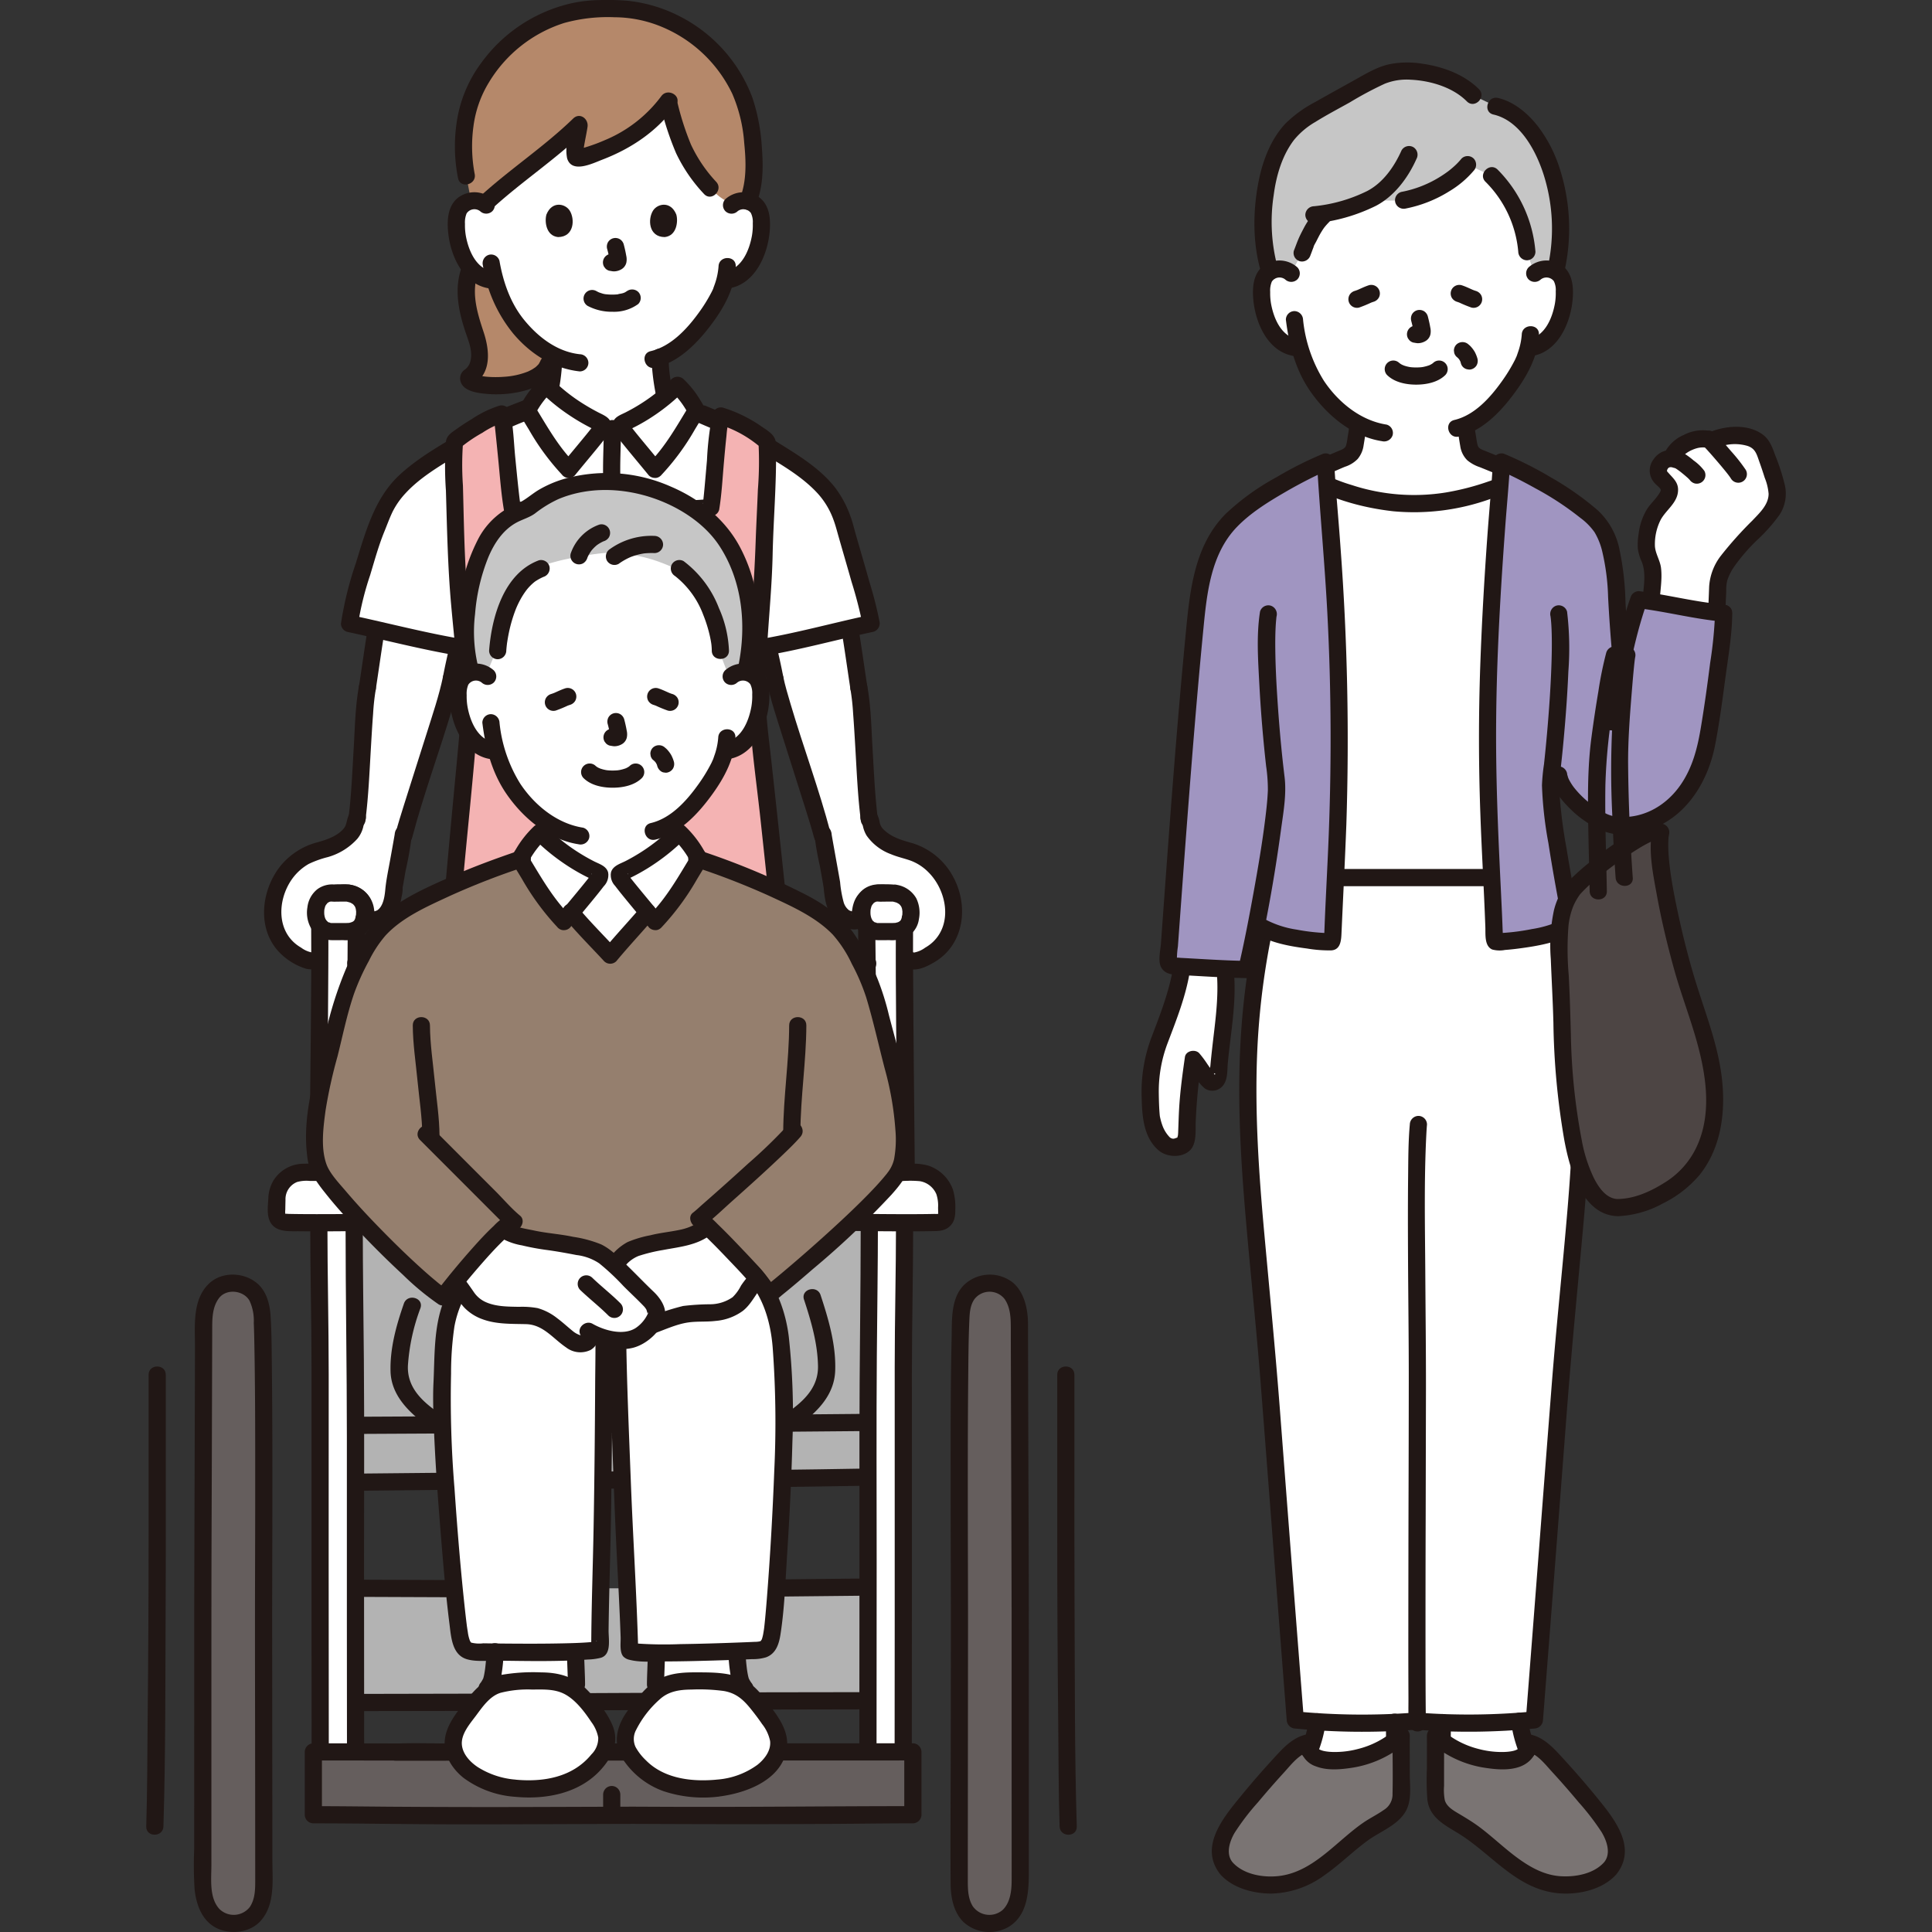 <!DOCTYPE svg PUBLIC "-//W3C//DTD SVG 1.1//EN" "http://www.w3.org/Graphics/SVG/1.1/DTD/svg11.dtd">
<!-- Uploaded to: SVG Repo, www.svgrepo.com, Transformed by: SVG Repo Mixer Tools -->
<svg width="800px" height="800px" viewBox="-34.04 0 449.709 449.709" xmlns="http://www.w3.org/2000/svg" fill="#000000">
<rect x="-34.04" y="0" width="449.709" height="449.709" fill="#333333" stroke="none"/>
<g id="SVGRepo_bgCarrier" stroke-width="0"/>
<g id="SVGRepo_tracerCarrier" stroke-linecap="round" stroke-linejoin="round"/>
<g id="SVGRepo_iconCarrier">
<defs>
<style>.a{fill:#ffffff;}.b{fill:#c6c6c6;}.c{fill:#211715;}.d{fill:#7a7473;}.e{fill:#a095c1;}.f{fill:#4d4544;}.g{fill:#f4b3b3;}.h{fill:#b5886a;}.i{fill:#b3b3b3;}.j{fill:#655e5d;}.k{fill:#957f6e;}</style>
</defs>
<path class="a" d="M315.265,108.574c-.276-.114-4.537-1.85-4.718-1.915-2.735-.988-2.627-2.746-2.972-4.713-.173-.988-.313-1.978-.414-2.969,7.073-3.09,12.776-12.865,13.768-15.558.155-.469.474-1.366.752-2.425l.542-.084a7.107,7.107,0,0,0,3.31-1.492,10.72,10.72,0,0,0,2.777-3.644,16.891,16.891,0,0,0,1.723-8.956,5.637,5.637,0,0,0-.59-2.268,3.991,3.991,0,0,0-2.868-1.906,4.225,4.225,0,0,0-3.379.988s2.181-30.132-29.6-29.91c-30.37.213-27.08,29.91-27.08,29.91a4.224,4.224,0,0,0-3.379-.988,3.987,3.987,0,0,0-2.867,1.906,5.638,5.638,0,0,0-.591,2.268,16.9,16.9,0,0,0,1.723,8.956,10.732,10.732,0,0,0,2.777,3.644,7.111,7.111,0,0,0,3.311,1.492l.972-.119a28.944,28.944,0,0,0,5.583,11.067,28.237,28.237,0,0,0,8.027,6.817c-.1,1.094-.255,2.184-.446,3.271-.344,1.967-.236,3.725-2.971,4.713-.181.065-3.57,1.513-4.1,1.693,0,0-4.741,16.63,18.963,16.63S315.265,108.574,315.265,108.574Z"/>
<path class="b" d="M303.642,18.765a16.5,16.5,0,0,1,5.162,3.412l5.321,2.557a14.92,14.92,0,0,1,6.7,4.1c7.051,7.2,10.293,21.769,7.22,34.4a4.159,4.159,0,0,0-1.573-.58,4.223,4.223,0,0,0-3.379.989l-1.727-5.053A27.54,27.54,0,0,0,313.152,40.9l-5.573-2.578c-1.87,2.357-7.2,6.8-14.9,8.28a49.791,49.791,0,0,1-7.986-.155c-1.054.517-2.153.957-3.182,1.375a33.45,33.45,0,0,1-6.909,1.792,17.279,17.279,0,0,0-4.211,6.022c-.624,1.227-.926,2.258-1.329,3.249l-2.648,4.759a4.223,4.223,0,0,0-3.379-.989,4.079,4.079,0,0,0-1.487.533C259.7,57.4,259.9,51.832,260.259,47.246c.7-9,4.038-15.108,7.188-17.9a40.151,40.151,0,0,1,7.245-4.76l8.043-4.489a41.2,41.2,0,0,1,5.623-2.773C292.437,15.808,298.745,16.592,303.642,18.765Z"/>
<path class="c" d="M263.473,62.664a40.816,40.816,0,0,1-1.035-17.242c.579-4.5,1.962-9.277,4.783-12.916a18.212,18.212,0,0,1,4.911-4.119c2.605-1.625,5.337-3.057,8.017-4.553a82.97,82.97,0,0,1,8.148-4.348,13.763,13.763,0,0,1,6.074-.926c4.526.211,9.759,1.743,13.021,5.036,1.814,1.832,4.642-1,2.828-2.828-3.448-3.482-8.529-5.291-13.3-5.954a21.716,21.716,0,0,0-7.47.117c-2.913.609-5.582,2.25-8.152,3.68-3.047,1.7-6.106,3.376-9.135,5.1a29.362,29.362,0,0,0-6.957,5.015c-3.359,3.563-5.253,8.447-6.218,13.177-1.44,7.065-1.525,14.9.623,21.821.76,2.45,4.623,1.4,3.857-1.064Z"/>
<path class="c" d="M313.593,26.663c6.277,1.44,10.006,8.626,11.755,14.231a41.581,41.581,0,0,1,.915,21.166c-.552,2.509,3.3,3.58,3.857,1.063a45.6,45.6,0,0,0-1.146-24.008,32.382,32.382,0,0,0-4.91-9.556c-2.33-3.028-5.6-5.878-9.408-6.753-2.5-.575-3.575,3.28-1.063,3.857Z"/>
<path class="c" d="M311.738,42.313a26.2,26.2,0,0,1,7.625,16.277,2.054,2.054,0,0,0,2,2,2.014,2.014,0,0,0,2-2,30.521,30.521,0,0,0-8.8-19.105c-1.826-1.819-4.655,1.008-2.828,2.828Z"/>
<path class="c" d="M306.165,36.907a16.319,16.319,0,0,1-1.976,2.028q-.333.293-.677.572c-.11.09-.22.177-.331.265.341-.269-.123.091-.154.114q-.838.621-1.722,1.177a26.166,26.166,0,0,1-9.16,3.61,2.02,2.02,0,0,0-1.4,2.46,2.041,2.041,0,0,0,2.46,1.4,30.041,30.041,0,0,0,10.116-4.013,22.7,22.7,0,0,0,5.67-4.782,2.061,2.061,0,0,0,0-2.828,2.014,2.014,0,0,0-2.829,0Z"/>
<path class="c" d="M272.485,48.888a18.053,18.053,0,0,0-3.065,4.249c-.414.792-.834,1.587-1.187,2.409-.4.924-.726,1.873-1.1,2.806a2.008,2.008,0,0,0,.2,1.541,2.037,2.037,0,0,0,1.2.919,2.059,2.059,0,0,0,2.46-1.4c.145-.361.28-.727.415-1.092.071-.191.142-.382.216-.572.042-.11.086-.219.129-.328.119-.3-.048.056-.033.073-.075-.084.529-1.107.594-1.235.187-.369.372-.739.563-1.106a17.883,17.883,0,0,1,1.074-1.828c.1-.15.21-.3.317-.443.155-.212-.015.042-.081.1a2.987,2.987,0,0,0,.206-.253c.294-.353.605-.69.924-1.02a2,2,0,0,0-2.828-2.828Z"/>
<path class="c" d="M292.209,34.975c-1.681,3.773-4.27,7.533-8,9.484A35.83,35.83,0,0,1,271.8,48.007a2.063,2.063,0,0,0-2,2,2.011,2.011,0,0,0,2,2,41.277,41.277,0,0,0,14.427-4.094c4.3-2.244,7.5-6.562,9.44-10.919a2.062,2.062,0,0,0-.718-2.736,2.015,2.015,0,0,0-2.736.717Z"/>
<path class="c" d="M324.61,65.046a2.15,2.15,0,0,1,3.037.4,4.622,4.622,0,0,1,.441,2.355,14.034,14.034,0,0,1-.2,2.9c-.629,3.447-2.366,7.591-6.2,8.278a2.018,2.018,0,0,0-1.4,2.46,2.044,2.044,0,0,0,2.46,1.4c5.978-1.072,8.832-7.814,9.282-13.232.233-2.809-.015-5.984-2.442-7.8a6.256,6.256,0,0,0-7.812.41,2.015,2.015,0,0,0,0,2.828,2.042,2.042,0,0,0,2.828,0Z"/>
<path class="c" d="M267.933,62.218a6.26,6.26,0,0,0-7.812-.41c-2.429,1.809-2.675,4.995-2.442,7.8.45,5.418,3.3,12.16,9.282,13.232a2.056,2.056,0,0,0,2.46-1.4,2.017,2.017,0,0,0-1.4-2.46c-3.834-.688-5.571-4.831-6.2-8.278a13.954,13.954,0,0,1-.2-2.738A5.417,5.417,0,0,1,262,65.559a2.133,2.133,0,0,1,3.105-.513,2.053,2.053,0,0,0,2.828,0,2.015,2.015,0,0,0,0-2.828Z"/>
<path class="c" d="M320.179,77.859a15.8,15.8,0,0,1-.923,4.266c-.118.357-.238.711-.373,1.061.231-.6-.187.377-.265.534a37.792,37.792,0,0,1-3.129,5.117c-2.682,3.754-6.336,7.824-11.007,8.922-2.5.588-1.444,4.446,1.064,3.857,5.639-1.325,9.977-6.033,13.244-10.547,2.815-3.89,5.19-8.3,5.389-13.21.1-2.574-3.9-2.569-4,0Z"/>
<path class="c" d="M265.274,74.416c.718,5.852,2.227,11.641,5.613,16.561,3.878,5.633,9.839,10.653,16.772,11.718a2.066,2.066,0,0,0,2.46-1.4,2.016,2.016,0,0,0-1.4-2.461c-6.057-.93-11.29-5.223-14.617-10.229a33.227,33.227,0,0,1-4.831-14.192,2.063,2.063,0,0,0-2-2,2.012,2.012,0,0,0-2,2Z"/>
<path class="c" d="M304.964,83.019a4.425,4.425,0,0,1,.76.763l-.312-.405a4.516,4.516,0,0,1,.58,1l-.2-.478a4.485,4.485,0,0,1,.214.659,1.924,1.924,0,0,0,1.663,1.433,1.522,1.522,0,0,0,.8-.036,2.022,2.022,0,0,0,1.2-.919,2.133,2.133,0,0,0,.2-1.541,7.265,7.265,0,0,0-.423-1.155,4.479,4.479,0,0,0-.351-.664,7.651,7.651,0,0,0-.733-.957,4.239,4.239,0,0,0-.563-.525,2.054,2.054,0,0,0-2.828,0,2.01,2.01,0,0,0-.586,1.414l.071.532a2,2,0,0,0,.515.882Z"/>
<path class="c" d="M288.845,87.31c1.732,1.7,4.433,2.224,6.765,2.222s5.034-.525,6.767-2.222a2,2,0,0,0-2.828-2.828c-.077.075-.4.339-.085.093s-.1.06-.2.12c-.139.086-.282.164-.427.237a2.307,2.307,0,0,0-.3.14c.131-.094.4-.153.09-.045a10,10,0,0,1-1.422.389c-.072.013-.606.084-.118.029-.145.016-.291.032-.437.044-.347.029-.7.043-1.045.043-.319,0-.638-.011-.956-.035-.176-.014-.352-.032-.527-.053.272.032.17.023-.04-.014a8.753,8.753,0,0,1-1.442-.382c-.193-.07-.366-.239.033.024a2.171,2.171,0,0,0-.249-.116c-.162-.08-.32-.166-.474-.261-.116-.071-.224-.167-.343-.232.547.3.24.194.061.019a2,2,0,0,0-2.828,2.828Z"/>
<path class="c" d="M294.443,74.675a25.735,25.735,0,0,1,.6,2.756l-.072-.532a1.621,1.621,0,0,1,.011.381l.071-.532a.909.909,0,0,1-.042.171l.2-.478a.73.73,0,0,1-.06.11l.312-.4a.535.535,0,0,1-.09.088l.4-.312a1.814,1.814,0,0,1-.218.115l.478-.2a1.648,1.648,0,0,1-.368.107l.531-.072a1.475,1.475,0,0,1-.345,0l.532.071c-.131-.018-.258-.049-.389-.067a1.522,1.522,0,0,0-.8-.036,1.484,1.484,0,0,0-.744.238,2,2,0,0,0-.717,2.736l.313.405a1.99,1.99,0,0,0,.882.514c.348.047.687.134,1.042.15a3.422,3.422,0,0,0,1.6-.391A2.439,2.439,0,0,0,298.9,77.9a3.736,3.736,0,0,0-.013-1.65c-.15-.888-.355-1.767-.583-2.638a2.067,2.067,0,0,0-.919-1.2,2.046,2.046,0,0,0-1.542-.2,2.02,2.02,0,0,0-1.195.919,2.1,2.1,0,0,0-.2,1.541Z"/>
<path class="c" d="M282.353,71.578a29.637,29.637,0,0,0,2.842-1.173l-.478.2c.318-.134.64-.259.969-.362a2.1,2.1,0,0,0,1.195-.92,2,2,0,0,0-2.258-2.938c-.979.308-1.9.779-2.84,1.177l.478-.2c-.319.133-.641.256-.972.358a2.1,2.1,0,0,0-1.195.919,2.039,2.039,0,0,0-.2,1.541,2,2,0,0,0,2.46,1.4Z"/>
<path class="c" d="M309.5,67.721c-.331-.1-.653-.225-.972-.358l.478.2c-.943-.4-1.861-.869-2.84-1.177a2,2,0,0,0-2.46,1.4,2.022,2.022,0,0,0,.2,1.541,2.152,2.152,0,0,0,1.195.92c.329.1.651.228.969.362l-.478-.2a29.743,29.743,0,0,0,2.842,1.173,2,2,0,0,0,2.46-1.4,2.022,2.022,0,0,0-.2-1.541,2.141,2.141,0,0,0-1.195-.919Z"/>
<path class="a" d="M295.025,204.275H263.113c-1.4,4.843-3.154,13.086-4.292,19.537-5.485,31.082-.183,62.809,2.2,93.228,2.468,31.55,3.977,51.76,6.445,83.309a153.946,153.946,0,0,0,28.1.265,148.079,148.079,0,0,0,27.56-.265c2.468-31.549,3.977-51.759,6.445-83.309,2.38-30.419,7.682-62.146,2.2-93.228-1.138-6.45-2.891-14.691-4.291-19.537H295.025Z"/>
<path class="a" d="M290.186,405.532a23.872,23.872,0,0,1-13.858,4.277,8.454,8.454,0,0,1-4.062-.851,3.68,3.68,0,0,1-1.481-1.547,28.317,28.317,0,0,0,1.776-6.63,136.731,136.731,0,0,0,18,.1q.015,2.176.033,4.352C290.46,405.336,290.324,405.434,290.186,405.532Z"/>
<path class="a" d="M301.672,402.326l.009-1.355a137.273,137.273,0,0,0,17.981-.313,29.039,29.039,0,0,0,1.779,6.7,3.659,3.659,0,0,1-1.5,1.6,8.452,8.452,0,0,1-4.061.851,23.828,23.828,0,0,1-14.226-4.544Z"/>
<path class="d" d="M251.391,434.828q-.165-.2-.312-.414a7.262,7.262,0,0,1-.553-6.5,20.966,20.966,0,0,1,3.595-5.821q5.205-6.594,11-12.763c1.506-1.6,3.209-3.274,5.461-3.668a3.071,3.071,0,0,0,1.683,3.3,8.454,8.454,0,0,0,4.062.851,23.474,23.474,0,0,0,15.777-5.826c-.026,4.4.021,8.528,0,12.933a8.6,8.6,0,0,1-.416,3.177c-.976,2.448-3.869,3.628-6.191,5.1-6.041,3.835-9.223,8.175-15.552,11.585a17.468,17.468,0,0,1-15.108.5A9.484,9.484,0,0,1,251.391,434.828Z"/>
<path class="d" d="M340.813,434.828q.165-.2.312-.414a7.262,7.262,0,0,0,.553-6.5,20.966,20.966,0,0,0-3.595-5.821q-5.2-6.594-11-12.763c-1.507-1.6-3.209-3.274-5.462-3.668a3.071,3.071,0,0,1-1.683,3.3,8.452,8.452,0,0,1-4.061.851,23.475,23.475,0,0,1-15.778-5.826c.026,4.4-.021,8.528,0,12.933a8.626,8.626,0,0,0,.417,3.177c.975,2.448,3.869,3.628,6.191,5.1,6.04,3.835,9.222,8.175,15.552,11.585a17.467,17.467,0,0,0,15.108.5A9.481,9.481,0,0,0,340.813,434.828Z"/>
<path class="a" d="M365.555,142.8c.053-1.337.227-5.057.254-6.511.033-1.854.932-3.419,1.895-5.107.93-1.63,5.142-6.156,6.509-7.512a43.25,43.25,0,0,0,4.234-4.838,7.028,7.028,0,0,0,.873-6.05c-.97-3.133-1.651-5.289-2.857-8.33-1.385-3.491-7.994-3.761-11.939-1.967-3.843-1.466-8.456,1.74-9.194,3.6l-.24.62a3.283,3.283,0,0,0-3.068,2.209c-.564,1.666,1.213,2.769,2.093,3.847,1.787,2.192-2.243,5.228-3.234,7.044a15.363,15.363,0,0,0-1.709,7.511c.025,1.375.608,2.145,1.042,3.395a8.262,8.262,0,0,1,.456,3.38c-.043,1.081-.363,4.736-.425,6.3"/>
<path class="c" d="M352.245,140.394c.119-2.695.677-5.507.348-8.2-.225-1.84-1.42-3.474-1.424-5.31A12.578,12.578,0,0,1,352.51,121c1.281-2.375,4.059-4.021,4.053-7.006,0-1.751-1.143-2.672-2.2-3.873-.35-.4-.479-.419-.293-.841.272-.617.846-.618,1.362-.417a2.015,2.015,0,0,0,2.46-1.4,2.047,2.047,0,0,0-1.4-2.46,4.844,4.844,0,0,0-5.606,1.875,4.282,4.282,0,0,0,.132,5.464c.421.529,1.224,1.05,1.525,1.638-.107-.209,0,.2.017.074a2.031,2.031,0,0,1-.339.743c-.771,1.287-1.924,2.3-2.77,3.53a14.064,14.064,0,0,0-2.056,5.858,15.03,15.03,0,0,0-.195,3.562,11.2,11.2,0,0,0,.936,3.089c1.15,2.942.245,6.48.109,9.551-.114,2.574,3.886,2.568,4,0Z"/>
<path class="c" d="M367.555,142.8c.071-1.763.157-3.526.218-5.289a9.644,9.644,0,0,1,.218-2.332,12.574,12.574,0,0,1,1.52-3.122,42.553,42.553,0,0,1,6-6.859,39.443,39.443,0,0,0,4.66-5.357,9.022,9.022,0,0,0,1.266-6.821,48.866,48.866,0,0,0-2.265-7.053c-.719-1.955-1.322-3.733-3.1-4.959-3.552-2.454-8.821-1.885-12.564-.25l1.541-.2a9.467,9.467,0,0,0-7.148.681,8.858,8.858,0,0,0-4.3,3.839,2.061,2.061,0,0,0,.718,2.736,2.015,2.015,0,0,0,2.736-.717c.6-1.33,2.365-2.334,3.846-2.753a5.3,5.3,0,0,1,2.919.012c1.17.293,2.255-.4,3.392-.66a10.483,10.483,0,0,1,5.475.089c1.921.615,2.192,2.024,2.838,3.824.429,1.194.826,2.4,1.21,3.608a12.549,12.549,0,0,1,.9,3.722c0,2.55-2.129,4.484-3.762,6.213a87.02,87.02,0,0,0-7.375,8.242,13.109,13.109,0,0,0-2.7,7.1c-.075,2.1-.165,4.206-.25,6.309-.1,2.574,3.9,2.57,4,0Z"/>
<path class="c" d="M362.348,103.666c1.267,1.333,2.475,2.724,3.667,4.124.639.751,1.272,1.508,1.886,2.279.128.16.253.321.379.481-.472-.6-.039-.049.066.093.179.241.356.486.517.74a2,2,0,0,0,3.453-2.019,39.609,39.609,0,0,0-3.4-4.32c-1.214-1.428-2.446-2.847-3.738-4.206a2.017,2.017,0,0,0-2.828,0,2.041,2.041,0,0,0,0,2.828Z"/>
<path class="c" d="M354.96,108.425a15.215,15.215,0,0,1,2.511,1.677l-.405-.312c.5.387.992.786,1.465,1.206a7.13,7.13,0,0,1,.928.927l-.313-.405c.02.026.04.053.058.08a2.123,2.123,0,0,0,1.195.919,2,2,0,0,0,2.46-1.4,2,2,0,0,0-.2-1.542,11.221,11.221,0,0,0-2.459-2.38,18.59,18.59,0,0,0-3.22-2.228,2.136,2.136,0,0,0-1.541-.2,2,2,0,0,0-1.4,2.461,1.986,1.986,0,0,0,.919,1.195Z"/>
<path class="c" d="M270.632,400.25a28.762,28.762,0,0,1-1.78,6.64,2.009,2.009,0,0,0,.2,1.541,2,2,0,0,0,2.736.717,2.328,2.328,0,0,0,.92-1.2,28.863,28.863,0,0,0,1.78-6.64,2.2,2.2,0,0,0-.2-1.541,2,2,0,0,0-2.736-.718,1.926,1.926,0,0,0-.92,1.2Z"/>
<path class="c" d="M292.591,405.231l-.03-4.35a2.071,2.071,0,0,0-.586-1.414,2,2,0,0,0-2.828,0,2.066,2.066,0,0,0-.586,1.414l.03,4.35a2.075,2.075,0,0,0,.586,1.415,2,2,0,0,0,2.828,0,2.067,2.067,0,0,0,.586-1.415Z"/>
<path class="c" d="M252.806,433.413c-1.567-1.986-.589-4.873.537-6.792a54.96,54.96,0,0,1,5.429-7.1q2.924-3.508,6.008-6.879c1.778-1.942,3.62-4.475,6.335-5.046l-2.461-2.461a5.33,5.33,0,0,0,3.638,6.026c2.564,1,5.621.735,8.284.332a24.932,24.932,0,0,0,12.943-6.091l-3.414-1.414c-.024,4.511.1,9.029-.007,13.538a4.226,4.226,0,0,1-2.01,3.761c-1.513,1.067-3.193,1.88-4.723,2.926-6.1,4.168-11.376,11.125-19.035,12.369-3.821.621-8.849-.105-11.524-3.164-1.7-1.941-4.518.9-2.829,2.829,2.83,3.234,7.721,4.519,11.876,4.517a21.634,21.634,0,0,0,12.434-4.3c3.531-2.45,6.566-5.516,10.034-8.044,3.159-2.3,7.823-3.841,9.3-7.788.885-2.37.5-5.321.492-7.8,0-2.947-.02-5.893,0-8.839a2.023,2.023,0,0,0-3.414-1.414A20.618,20.618,0,0,1,282,407.121a20.944,20.944,0,0,1-5.671.688c-.813-.014-4.115-.137-3.817-1.615a2.027,2.027,0,0,0-2.46-2.46c-3.391.714-5.707,3.467-7.941,5.9q-3.8,4.14-7.356,8.494c-4.055,4.963-9.767,11.785-4.777,18.112a2.013,2.013,0,0,0,2.829,0A2.051,2.051,0,0,0,252.806,433.413Z"/>
<path class="c" d="M323.37,406.83a29.473,29.473,0,0,1-1.78-6.71,2,2,0,0,0-.92-1.2,2.038,2.038,0,0,0-1.541-.2,2.017,2.017,0,0,0-1.195.919,2.345,2.345,0,0,0-.2,1.541,29.563,29.563,0,0,0,1.78,6.71,2.181,2.181,0,0,0,.92,1.2,2,2,0,0,0,2.736-.717,1.944,1.944,0,0,0,.2-1.541Z"/>
<path class="c" d="M299.681,400.971l-.03,4.29a2.06,2.06,0,0,0,.586,1.415,2,2,0,0,0,2.828,0,2.092,2.092,0,0,0,.586-1.415l.03-4.29a2.057,2.057,0,0,0-.586-1.414,2,2,0,0,0-2.828,0,2.089,2.089,0,0,0-.586,1.414Z"/>
<path class="c" d="M294.121,261.747c-.365,4.006-.351,8.059-.394,12.078-.065,6.032-.053,12.064-.026,18.1.043,9.838.186,19.676.178,29.515q-.012,13.993-.058,27.987-.038,16.691-.045,33.381,0,6.1.028,12.2c.011,1.943-.066,3.922.086,5.862a2.178,2.178,0,0,0,.612,1.6,2.061,2.061,0,0,0,2.828,0,2.013,2.013,0,0,0,0-2.828,2.137,2.137,0,0,1,.563,1.269,2.02,2.02,0,0,0-.014-.269c0-.31-.02-.621-.026-.931-.023-1.1-.031-2.2-.04-3.3-.028-3.753-.033-7.507-.036-11.26q-.014-16.238.037-32.474.031-14.6.063-29.191c.012-9.061-.1-18.122-.153-27.184-.065-10.8-.312-21.668.253-32.463.037-.7.081-1.4.144-2.092a2.014,2.014,0,0,0-2-2,2.043,2.043,0,0,0-2,2Z"/>
<path class="c" d="M261.126,203.936a178.961,178.961,0,0,0-6.269,36.267c-.933,13.689-.253,27.429.883,41.084,1.127,13.557,2.6,27.08,3.66,40.644q1.425,18.279,2.825,36.56,1.608,20.93,3.238,41.858a2.067,2.067,0,0,0,2,2,161.063,161.063,0,0,0,27.543.308c2.551-.191,2.572-4.192,0-4a161.063,161.063,0,0,1-27.543-.308l2,2q-2.864-36.613-5.659-73.232c-1.046-13.45-2.36-26.866-3.581-40.3-1.233-13.562-2.164-27.189-1.667-40.814a174.81,174.81,0,0,1,6.427-41c.7-2.482-3.157-3.541-3.857-1.064Z"/>
<path class="c" d="M325.6,205a173.533,173.533,0,0,1,6.189,36.169c.844,13.533.147,27.1-.986,40.6-1.131,13.476-2.587,26.919-3.639,40.4q-1.423,18.261-2.821,36.524-1.6,20.827-3.223,41.654l2-2a157.754,157.754,0,0,1-27.006.308c-2.567-.192-2.555,3.809,0,4a157.754,157.754,0,0,0,27.006-.308,2.065,2.065,0,0,0,2-2q2.882-36.844,5.695-73.7c1.053-13.535,2.393-27.036,3.611-40.556,1.221-13.564,2.121-27.195,1.573-40.818a179.332,179.332,0,0,0-6.542-41.343c-.7-2.473-4.559-1.422-3.857,1.064Z"/>
<path class="a" d="M313.382,113.875c.613-.222,1.207-.451,1.777-.685-.787,9.905-2.4,30.148-2.8,51.13-.272,14.376.376,28.823.914,39.955-10.957,0-24.422,0-36.377,0,.538-11.127,1.186-25.574.914-39.95-.4-21.18-2.041-41.607-2.814-51.42a53.492,53.492,0,0,0,20.2,4.388A57.29,57.29,0,0,0,313.382,113.875Z"/>
<path class="c" d="M263.054,206.275h64.08c2.573,0,2.578-4,0-4h-64.08c-2.574,0-2.578,4,0,4Z"/>
<path class="c" d="M268.456,111.792c6.424,4.148,14.288,6.368,21.828,7.217a52.624,52.624,0,0,0,22.62-2.88,28.782,28.782,0,0,0,9.2-4.65c1.985-1.641-.858-4.457-2.828-2.828a23.567,23.567,0,0,1-6.751,3.382,60,60,0,0,1-10.07,2.608,46.537,46.537,0,0,1-21.816-1.728,41.37,41.37,0,0,1-10.166-4.575c-2.17-1.4-4.177,2.061-2.019,3.454Z"/>
<path class="e" d="M326.95,181.345c-.563,4.482,2.4,21.406,4.821,33.845-3.891,2.573-12.834,3.961-17.626,4.029-.4.006-.361-2.085-.415-2.6-.356-10.925-1.857-31.681-1.467-52.291.507-26.782,3-52.36,3.2-56.8,3.777,1.5,15.281,7.33,21.2,12.86,6.034,4.654,5.39,18.637,5.964,25.351.176,2.062.39,4.359.607,6.723l.228,2.474A123.584,123.584,0,0,1,347.43,139.6c5.95.7,12.931,2.564,19.744,3.109,0,4.333-3.018,26.6-4.242,31.726-2.4,10.024-10.056,18.865-21.146,17.643-4.47-.492-12.551-7.328-13.014-11.7"/>
<path class="c" d="M280.053,98.9c-.025.24-.051.479-.08.718-.014.12-.029.24-.044.359q.048-.35,0,.006-.105.717-.227,1.431c-.089.525-.152,1.056-.253,1.579a6.326,6.326,0,0,1-.2.778c-.162.49.178-.32.02-.021-.062.117-.12.234-.191.347-.275.433.246-.234,0,0-.074.073-.275.215-.314.305.257-.19.3-.223.126-.1-.068.047-.138.093-.209.136-.134.082-.272.156-.413.225-.468.228.261-.1-.148.061l-.079.032c-.127.051-.252.105-.378.158q-.636.265-1.272.535c-.784.329-1.564.688-2.367.968a2,2,0,0,0,1.063,3.858c1.335-.467,2.619-1.091,3.927-1.625a7.188,7.188,0,0,0,2.961-1.807,6.243,6.243,0,0,0,1.378-3.1c.269-1.611.526-3.227.694-4.852a2.007,2.007,0,0,0-2-2,2.056,2.056,0,0,0-2,2Z"/>
<path class="c" d="M305.2,99.338c.172,1.5.4,3,.66,4.492a5.782,5.782,0,0,0,1.644,3.311,8.9,8.9,0,0,0,2.906,1.6q1.167.471,2.332.947c.665.27,1.329.539,1.993.812a2,2,0,0,0,2.46-1.4,2.062,2.062,0,0,0-1.4-2.46q-1.907-.784-3.82-1.555c-.249-.1-.5-.2-.748-.3l-.146-.058c-.446-.168.29.155-.079-.028-.16-.078-.318-.158-.471-.25-.079-.049-.215-.187-.3-.2.018,0,.3.276.183.135-.046-.054-.109-.1-.16-.148-.074-.073-.138-.158-.212-.23-.136-.133.162.21.16.2a1.27,1.27,0,0,0-.133-.207c-.049-.084-.087-.174-.136-.257-.12-.207.16.44.088.211-.014-.045-.034-.09-.05-.136a5.811,5.811,0,0,1-.179-.661c-.108-.507-.168-1.023-.251-1.534-.068-.419-.143-.836-.206-1.256l-.039-.26c-.006-.042-.057-.413-.024-.169.034.26-.013-.109-.021-.17q-.027-.218-.051-.435a2.05,2.05,0,0,0-2-2c-.982.044-2.128.887-2,2Z"/>
<path class="e" d="M251.981,225.546c-4.221-.177-8.691-.507-12.324-.671-.595-.027-1.311-.563-1.21-1.149,2.62-15.179,3.284-51.441,6.252-80.826.539-5.341,1.416-14.662,7.311-21.183,5.331-5.9,18.43-12.569,22.506-14.19.2,4.432,2.692,30.013,3.2,56.8.39,20.61-1.111,41.366-1.467,52.291-.053.518-.018,2.609-.415,2.6-5.045-.072-13.788-1.3-17.43-4.184-.827,4.268-1.621,8.032-2.232,10.627C254.832,225.649,253.421,225.607,251.981,225.546Z"/>
<path class="a" d="M251.192,226.432c.618,6.69-1.231,16.852-1.636,23.558-.105,1.735-1.436,2.612-2.511,1.247-.514-.652-2.677-3.965-3.343-4.662-.387,2.741-.54,3.229-.731,5.068-.611,5.877-.609,7.608-.756,11.55-.063,1.695-.321,2.981-.79,3.229-1.662.879-3.572.958-4.859-.571a11.542,11.542,0,0,1-2.532-5.4,63.984,63.984,0,0,1-.287-9.448,33.79,33.79,0,0,1,2.086-8.784c2.262-5.877,4.171-10.394,5.156-16.614"/>
<path class="c" d="M249.192,226.432c.5,5.853-.434,11.793-1.08,17.6-.151,1.364-.3,2.729-.417,4.1a6.867,6.867,0,0,0-.139,1.862c.1.389-.129.078.364-.053,1.414-.375.775.437.691.075A4.471,4.471,0,0,0,247.9,249c-.306-.444-.61-.89-.917-1.332a24.708,24.708,0,0,0-1.868-2.5c-.931-1.028-3.13-.61-3.343.883-.57,3.982-1.113,7.938-1.347,11.96-.094,1.62-.137,3.243-.2,4.865-.019.481-.02.972-.087,1.449a3.77,3.77,0,0,0-.174.785c.135.28.6-.3.351-.355-.292-.061-.914.333-1.292.3a1.318,1.318,0,0,1-.912-.469,7.675,7.675,0,0,1-1.606-2.692,12.983,12.983,0,0,1-.454-1.555c-.048-.208-.092-.409-.127-.617-.031-.178.031.311-.006-.086-.157-1.664-.2-3.339-.227-5.01a31.6,31.6,0,0,1,2.069-11.869c2.069-5.463,4.21-10.817,5.155-16.614a2.06,2.06,0,0,0-1.4-2.46,2.015,2.015,0,0,0-2.46,1.4c-.945,5.8-3.086,11.152-5.155,16.614a35.976,35.976,0,0,0-2.194,13.841c.1,4.282.431,9.272,3.987,12.266,1.9,1.6,5.392,1.772,7.264-.05,1.59-1.547,1.256-4.625,1.328-6.646a130.985,130.985,0,0,1,1.341-13.99l-3.343.883a1.658,1.658,0,0,1,.27.323c.159.212.312.429.465.645.4.566.794,1.139,1.187,1.711a9.188,9.188,0,0,0,2.3,2.747,3.178,3.178,0,0,0,4.42-1.172c.832-1.4.686-3.259.833-4.827.648-6.937,2.031-14,1.432-20.985-.219-2.546-4.221-2.569-4,0Z"/>
<path class="c" d="M326.867,143.432c.008.054.085.628.029.183.025.195.045.391.065.587.035.357.064.715.088,1.072.068,1,.1,2,.116,3,.037,2.23-.009,4.462-.087,6.691-.183,5.219-.55,10.432-1.007,15.634q-.321,3.651-.717,7.294a44.683,44.683,0,0,0-.474,4.893,89.717,89.717,0,0,0,1.5,13.469c1.015,6.559,2.22,13.088,3.489,19.6.492,2.524,4.348,1.456,3.857-1.063-1.124-5.768-2.192-11.547-3.132-17.347a110.879,110.879,0,0,1-1.7-13.858,32.954,32.954,0,0,1,.364-4.847q.382-3.393.69-6.8c.477-5.206.859-10.423,1.077-15.646a71.234,71.234,0,0,0-.3-13.929,2.015,2.015,0,0,0-2.461-1.4,2.049,2.049,0,0,0-1.4,2.46Z"/>
<path class="c" d="M313.455,107.808c-.327,5.664-.877,11.319-1.283,16.977-.728,10.139-1.315,20.289-1.664,30.448q-.588,17.089.032,34.171c.305,8.806.847,17.6,1.162,26.408.06,1.672-.248,4.385,1.589,5.2a6.569,6.569,0,0,0,2.982.108c1.046-.077,2.089-.189,3.129-.325,4.439-.582,9.283-1.395,13.174-3.747,2.2-1.33.192-4.79-2.019-3.454a24.7,24.7,0,0,1-7.966,2.655c-1.451.291-2.913.527-4.383.691-.7.077-1.391.142-2.088.191-.3.02-.591.038-.887.052-.182.009-1.059-.1-.64.072l1.195.919c.2.276.034.119.022-.062-.021-.311-.036-.621-.051-.932-.028-.595-.05-1.189-.072-1.783q-.082-2.207-.188-4.41c-.163-3.513-.341-7.026-.5-10.538-.4-8.668-.721-17.34-.784-26.017-.126-17.27.847-34.548,2.115-51.765.365-4.952.843-9.9,1.129-14.86.149-2.571-3.852-2.563-4,0Z"/>
<path class="c" d="M273.99,105.6a84.6,84.6,0,0,0-10.81,5.43,56.37,56.37,0,0,0-11.919,8.577c-7.55,7.6-8.409,18.615-9.376,28.687-2.092,21.774-3.683,43.593-5.265,65.409q-.218,2.989-.436,5.978c-.119,1.615-.768,4.177.13,5.614.959,1.533,2.617,1.572,4.23,1.655s3.236.178,4.854.27c3.494.2,6.99.393,10.489.443,2.575.037,2.576-3.963,0-4-2.927-.042-5.851-.187-8.774-.347-1.405-.077-2.81-.159-4.215-.238q-1.082-.062-2.164-.118a7.645,7.645,0,0,0-.93-.048c-.441.034-.265-.111-.164.1l.273,1.01a20.7,20.7,0,0,1,.223-3.688q.167-2.244.328-4.488.4-5.486.8-10.971,1.031-14.1,2.15-28.2c.818-10.178,1.685-20.352,2.68-30.514.8-8.22,1.759-17.277,7.8-23.519,3.186-3.292,7.223-5.778,11.157-8.065q2.918-1.7,5.934-3.213c.811-.407,1.627-.8,2.451-1.187.324-.15.651-.3.978-.443a6.877,6.877,0,0,1,.642-.27,2.063,2.063,0,0,0,1.4-2.461,2.015,2.015,0,0,0-2.461-1.4Z"/>
<path class="c" d="M259.254,142.369c-.849,5.411-.467,11.055-.182,16.5q.51,9.744,1.6,19.452a37.312,37.312,0,0,1,.408,5.6c-.083,2.174-.325,4.344-.59,6.5-.711,5.805-1.7,11.581-2.741,17.335-1.052,5.809-2.158,11.619-3.506,17.368-.587,2.5,3.269,3.573,3.857,1.064,2.542-10.841,4.52-21.887,6.019-32.918.548-4.038,1.348-8.338.849-12.419-.759-6.2-1.3-12.427-1.7-18.658-.235-3.677-.417-7.36-.458-11.044-.017-1.483-.012-2.967.046-4.45.026-.659.061-1.319.116-1.977.022-.274.05-.548.078-.821a2.75,2.75,0,0,1,.063-.472,2.063,2.063,0,0,0-1.4-2.46,2.014,2.014,0,0,0-2.46,1.4Z"/>
<path class="c" d="M272.522,107.808c.678,11.724,1.808,23.416,2.415,35.148.943,18.212.981,36.373.177,54.59-.18,4.091-.387,8.182-.581,12.272-.079,1.672-.156,3.343-.221,5.015-.027.675-.05,1.35-.08,2.024-.015.328-.02.656-.045.983-.028.362-.187.6,0,.335l1.2-.919c.4-.164-.292-.055-.434-.06q-.47-.018-.941-.045-1.014-.06-2.025-.16-2.116-.207-4.205-.606a22.824,22.824,0,0,1-7.573-2.521c-2.209-1.333-4.222,2.124-2.019,3.454,3.576,2.159,7.924,2.936,12.006,3.468a30.912,30.912,0,0,0,5.638.433c2.316-.134,2.322-2.621,2.4-4.362.372-8.322.8-16.644,1.115-24.969A601.147,601.147,0,0,0,278,127.571c-.456-6.589-1.1-13.17-1.48-19.763-.148-2.558-4.149-2.575-4,0Z"/>
<path class="c" d="M345.233,152.463c-.385-4.189-.716-8.359-.918-12.56a65.889,65.889,0,0,0-1.372-11.9,16.912,16.912,0,0,0-5.1-9.24,68.635,68.635,0,0,0-10.954-7.683,85.137,85.137,0,0,0-10.9-5.483,2.014,2.014,0,0,0-2.46,1.4,2.048,2.048,0,0,0,1.4,2.461c.479.192-.006-.013.431.178.264.115.527.233.789.352q1.13.515,2.242,1.067,2.492,1.23,4.917,2.589a69.021,69.021,0,0,1,10.485,6.883,14.731,14.731,0,0,1,3.327,3.36,15.847,15.847,0,0,1,1.746,4.285,52.141,52.141,0,0,1,1.409,10.821c.237,4.506.549,8.979.963,13.474a2.054,2.054,0,0,0,2,2,2.014,2.014,0,0,0,2-2Z"/>
<path class="c" d="M343.016,168.553c1.52-9.518,3.127-19.3,6.342-28.421L347.43,141.6c6.621.805,13.084,2.548,19.744,3.109,2.565.216,2.551-3.785,0-4-6.651-.56-13.126-2.305-19.744-3.109a2.02,2.02,0,0,0-1.929,1.468c-3.215,9.118-4.822,18.9-6.342,28.421a2.062,2.062,0,0,0,1.4,2.46,2.015,2.015,0,0,0,2.46-1.4Z"/>
<path class="c" d="M365.174,142.71a97.591,97.591,0,0,1-1.14,11.564c-.631,5.015-1.327,10.026-2.158,15.013-.78,4.68-1.875,9.157-4.565,13.164-3.265,4.863-8.476,8.024-14.427,7.717a7.98,7.98,0,0,1-3.423-.957,20.7,20.7,0,0,1-3.771-2.513,21.5,21.5,0,0,1-3.4-3.454,11.892,11.892,0,0,1-1.063-1.68,5.18,5.18,0,0,1-.249-.542c-.048-.129-.24-.866-.21-.645a2.067,2.067,0,0,0-2-2c-.971,0-2.143.921-2,2,.39,2.962,2.229,5.408,4.282,7.488a24.313,24.313,0,0,0,7.883,5.481c6.021,2.473,13.392-.206,17.976-4.348,4.457-4.026,7.152-9.776,8.28-15.6,1-5.15,1.686-10.368,2.38-15.566.663-4.97,1.576-10.089,1.6-15.117.013-2.574-3.987-2.577-4,0Z"/>
<path class="f" d="M342.552,281.1c-6.52-.017-9.413-10.2-10.5-15.958-2.586-13.772-2.266-21.133-2.719-33.852-.566-11.518-1.454-18.559,2.789-24.269,2.526-3.4,16.866-14.027,19.573-13.524,0,0,.584.15.823.227-1.56,7.048,4.449,30.353,6.9,37.49,4.424,12.9,9.452,27.561,1.466,39.859C357.664,276.03,348.823,281.11,342.552,281.1Z"/>
<path class="c" d="M342.552,279.1c-2.665-.064-4.409-2.59-5.56-4.835a34.325,34.325,0,0,1-2.838-8.8,143.608,143.608,0,0,1-2.545-24.8c-.129-4.537-.25-9.069-.493-13.6a69.185,69.185,0,0,1-.056-11.64,17.6,17.6,0,0,1,1-4.215,12.146,12.146,0,0,1,.79-1.647q.276-.487.59-.954c.106-.158.218-.312.327-.468.267-.378-.261.3.01-.011a40.146,40.146,0,0,1,5.142-4.658,83.739,83.739,0,0,1,8.181-5.793,30.025,30.025,0,0,1,3.475-1.905c-.105.046.05-.038.354-.134.186-.059.4-.1.576-.168.424-.17-.434.06.031,0-.034,0-.555-.139-.275-.03.232.089.49.131.728.2l-1.4-2.46c-1.013,4.812.138,10.2.993,14.941,1.071,5.942,2.478,11.833,4.1,17.648,1.67,6,3.965,11.8,5.552,17.816,1.99,7.55,3.078,15.986-.33,23.313a19.386,19.386,0,0,1-7.6,8.455c-3.181,2-6.931,3.694-10.752,3.734-2.573.027-2.579,4.027,0,4a23.77,23.77,0,0,0,10.491-2.976,26.41,26.41,0,0,0,8.565-6.676c5.276-6.634,6.148-15.5,5-23.624-1.053-7.413-3.81-14.316-5.991-21.428-1.71-5.575-3.119-11.257-4.314-16.964-.7-3.335-1.339-6.7-1.723-10.083-.158-1.395-.278-2.8-.3-4.2-.01-.582,0-1.164.032-1.745.016-.242.036-.483.063-.724-.053.473.06-.311.084-.424a2.046,2.046,0,0,0-1.4-2.46c-2.355-.7-4.365.36-6.406,1.507a72.4,72.4,0,0,0-7.916,5.305,64.935,64.935,0,0,0-6.838,5.689,16.337,16.337,0,0,0-4.228,7.584,39.743,39.743,0,0,0-.735,11.369c.193,4.913.476,9.816.606,14.732a173.029,173.029,0,0,0,2.546,27.45c1.236,6.6,4.1,17.468,12.469,17.668C345.127,283.156,345.126,279.156,342.552,279.1Z"/>
<path class="c" d="M346.012,204.28c-.612-8.67-.994-17.373-1.076-26.065-.057-6,.434-12,.919-17.977.131-1.612.269-3.224.43-4.833q.082-.835.179-1.669c.011-.1.024-.2.036-.3.057-.489-.067.448,0,.021.023-.155.047-.309.075-.463a2.028,2.028,0,0,0-1.928-2.531h-2.876a2.042,2.042,0,0,0-1.929,1.468,84.457,84.457,0,0,0-1.829,9q-.916,5.418-1.633,10.867c-.954,7.281-.825,14.652-.695,21.98.08,4.552.219,9.1.3,13.655.043,2.571,4.044,2.579,4,0-.138-8.209-.471-16.417-.342-24.627a132.565,132.565,0,0,1,2.016-19.51,92.41,92.41,0,0,1,2.045-10.3l-1.928,1.469h2.876l-1.929-2.532c-.4,2.178-.53,4.43-.719,6.634q-.428,4.974-.734,9.959a207.932,207.932,0,0,0-.038,20.86c.19,4.969.439,9.936.789,14.9.18,2.553,4.181,2.573,4,0Z"/>
<path class="c" d="M342.227,436.242c4.991-6.327-.722-13.148-4.776-18.112q-3.555-4.351-7.357-8.494c-2.234-2.435-4.549-5.188-7.941-5.9a2.028,2.028,0,0,0-2.46,2.46c.3,1.48-3.021,1.6-3.816,1.615a20.951,20.951,0,0,1-5.672-.688,20.618,20.618,0,0,1-8.692-4.552,2.024,2.024,0,0,0-3.414,1.414c.014,2.55,0,5.1,0,7.651a59.146,59.146,0,0,0,.111,7.294c.566,4.608,4.837,6.215,8.244,8.486,7.3,4.864,12.945,12.437,22.287,13.274,4.607.413,10.323-.83,13.487-4.446,1.689-1.93-1.129-4.77-2.828-2.829-2.387,2.729-6.6,3.51-10.056,3.317-3.941-.219-7.3-2.143-10.407-4.447-3-2.226-5.689-4.843-8.691-7.073-1.568-1.163-3.224-2.145-4.9-3.145-1.242-.742-2.684-1.592-3.088-3.08a12.894,12.894,0,0,1-.166-3.286q0-1.914,0-3.828c.007-2.629.016-5.258,0-7.888l-3.414,1.414a24.925,24.925,0,0,0,12.943,6.091c2.59.391,5.581.665,8.1-.252,2.6-.95,4.4-3.276,3.827-6.106l-2.46,2.461c2.649.558,4.436,2.977,6.176,4.873q3.166,3.451,6.166,7.052a58.21,58.21,0,0,1,5.319,6.921c1.18,1.954,2.267,4.923.648,6.976a2.064,2.064,0,0,0,0,2.829A2.013,2.013,0,0,0,342.227,436.242Z"/>
<path class="a" d="M163.776,146.247c.754,4.575,1.617,10.69,2.086,13.756.993,5.088,1.355,21.764,2.4,30.347.878,1.191-.183,2.945,3.585,5.444a21.349,21.349,0,0,0,6.346,2.511c10.571,3.6,13.877,19.33,3.339,24.429-2.118,1.025-3.2,1.618-5.119-.155-2.555-2.363-.562-5.992-.291-8.653.518-5.077-5.65-8.383-9-4.182-1.646,2.062.186,6.179-4.267,4.013-2.3-1.117-3-4.567-3.171-7.3-.023-.375-2.174-12.067-2.179-12.406l-.126.372c-1.675-6.421-9.718-29.98-11.051-36.5-.589-3.194-1.167-5.49-1.6-7.437"/>
<path class="a" d="M53.529,146.522C52.786,151.065,51.947,157,51.488,160c-.994,5.088-1.355,21.765-2.4,30.343-.872,1.195.188,2.95-3.579,5.448a21.359,21.359,0,0,1-6.346,2.511c-10.572,3.6-13.877,19.33-3.34,24.429,2.119,1.025,3.2,1.618,5.12-.155,2.555-2.363.562-5.992.291-8.653-.518-5.077,5.649-8.383,9-4.182,1.645,2.062-.186,6.179,4.267,4.013,2.3-1.117,3-4.567,3.171-7.3.023-.375,2.174-12.067,2.179-12.406l.126.372c1.674-6.421,9.718-29.98,11.051-36.5.589-3.194,1.167-5.49,1.6-7.437"/>
<path class="c" d="M70.7,149.961c-.556,2.475-1.141,4.941-1.6,7.436a2.15,2.15,0,0,0,.2,1.541,2,2,0,0,0,3.656-.478c.461-2.5,1.047-4.961,1.6-7.436a2,2,0,0,0-3.857-1.063Z"/>
<path class="c" d="M69.1,157.4c-.941,4.529-2.465,8.967-3.846,13.375-1.753,5.593-3.568,11.166-5.315,16.761-.659,2.111-1.329,4.223-1.891,6.362-.655,2.492,3.2,3.555,3.857,1.064,2.666-10.146,6.365-20.026,9.337-30.086.626-2.119,1.265-4.248,1.715-6.413.522-2.512-3.333-3.586-3.857-1.063Z"/>
<path class="c" d="M51.6,145.991c-.732,4.485-1.355,8.987-2.04,13.48a2.063,2.063,0,0,0,1.4,2.46,2.015,2.015,0,0,0,2.461-1.4c.685-4.493,1.309-9,2.04-13.481a2.061,2.061,0,0,0-1.4-2.46,2.016,2.016,0,0,0-2.461,1.4Z"/>
<path class="c" d="M49.56,159.471c-.9,4.76-.978,9.724-1.261,14.547-.328,5.6-.559,11.23-1.264,16.8a2.01,2.01,0,0,0,2,2,2.049,2.049,0,0,0,2-2c.69-5.453.923-10.967,1.244-16.451.161-2.754.319-5.509.529-8.26a52.911,52.911,0,0,1,.609-5.57c.477-2.516-3.377-3.594-3.857-1.064Z"/>
<path class="c" d="M47.4,189.288c-.727,1.022-.647,2.483-1.258,3.333-1.352,1.877-4.02,2.8-6.151,3.4a16.441,16.441,0,0,0-8.788,5.6c-4.629,5.867-5.55,15.175.334,20.593a14.723,14.723,0,0,0,5.7,3.29,5.642,5.642,0,0,0,6.3-3.039c1.173-2.209.6-4.715.044-7.008-.4-1.645-.646-3.251.621-4.587a2.9,2.9,0,0,1,3.665-.631c1.3.848,1.1,1.9,1.465,3.375a3.31,3.31,0,0,0,3.471,2.74,6.835,6.835,0,0,0,5.5-3.849,13.092,13.092,0,0,0,1.139-3.81,7.8,7.8,0,0,0,.245-2.231c.039.19-.106.632-.024.215.257-1.3.459-2.616.693-3.922a83.349,83.349,0,0,0,1.51-8.7c.181-2.569-3.819-2.558-4,0,.067-.942,0-.074-.043.206-.089.529-.184,1.058-.277,1.586q-.387,2.185-.782,4.368c-.412,2.293-.917,4.591-1.128,6.913-.14,1.533-.463,3.83-1.861,4.757-.2.129-1.1.355-1.151.467-.112.233-.1-.213.149.062a4.067,4.067,0,0,0,.367.247c.122.1.152.294.094.06-.084-.344-.143-.688-.2-1.037a6.606,6.606,0,0,0-2.259-4.251,6.723,6.723,0,0,0-5.514-1.479c-4.135.7-6.508,4.852-5.9,8.8.259,1.688,1.357,3.85.771,5.551a2.153,2.153,0,0,1-1.518,1.4,6,6,0,0,1-2.565-1.128c-5.783-3.328-5.639-10.884-2.179-15.874a12.219,12.219,0,0,1,3.957-3.609,23.124,23.124,0,0,1,4.413-1.584,14.587,14.587,0,0,0,6.925-4.3,6.925,6.925,0,0,0,1.292-2.523c.077-.283.13-.573.191-.86a3.168,3.168,0,0,1,.1-.385c.013-.036-.135.211.118-.145a2.015,2.015,0,0,0-.718-2.736,2.043,2.043,0,0,0-2.736.717Z"/>
<path class="c" d="M142.789,151.024c.555,2.475,1.14,4.941,1.6,7.436a2.01,2.01,0,0,0,2.46,1.4,2.053,2.053,0,0,0,1.4-2.46c-.461-2.5-1.047-4.961-1.6-7.436a2.016,2.016,0,0,0-2.46-1.4,2.044,2.044,0,0,0-1.4,2.46Z"/>
<path class="c" d="M144.391,158.46c.941,4.529,2.465,8.968,3.846,13.375,1.752,5.593,3.568,11.167,5.315,16.761.659,2.111,1.329,4.223,1.891,6.363.653,2.487,4.513,1.432,3.857-1.064-2.666-10.146-6.365-20.026-9.337-30.085-.626-2.119-1.265-4.248-1.715-6.413-.523-2.519-4.38-1.453-3.857,1.063Z"/>
<path class="c" d="M161.847,146.778c.752,4.577,1.387,9.172,2.086,13.757a2.013,2.013,0,0,0,2.46,1.4,2.049,2.049,0,0,0,1.4-2.46c-.7-4.585-1.334-9.179-2.086-13.756a2.015,2.015,0,0,0-2.46-1.4,2.047,2.047,0,0,0-1.4,2.46Z"/>
<path class="c" d="M163.933,160.535a52.618,52.618,0,0,1,.609,5.57c.21,2.751.368,5.506.529,8.26.321,5.484.553,11,1.244,16.451a2.064,2.064,0,0,0,2,2,2.012,2.012,0,0,0,2-2c-.7-5.568-.936-11.2-1.264-16.8-.283-4.823-.357-9.787-1.261-14.547-.479-2.526-4.335-1.456-3.857,1.064Z"/>
<path class="c" d="M166.5,191.307c.293.411.087-.125.184.372.043.22.094.441.144.659a7.227,7.227,0,0,0,.841,2.145,11.934,11.934,0,0,0,5.633,4.329c1.513.648,3.094.97,4.631,1.519a11.457,11.457,0,0,1,4.1,2.663c4.191,4.141,5.722,11.776,1.153,16.2a9.341,9.341,0,0,1-1.867,1.389,6.2,6.2,0,0,1-2.556,1.131c-.616-.018-1.295-.789-1.507-1.338a4.835,4.835,0,0,1,.1-2.677c.453-2.047,1.058-4,.591-6.114a7.6,7.6,0,0,0-3.405-4.7c-3.312-2.059-8.106-.9-9.678,2.817a8.368,8.368,0,0,0-.513,1.879c-.056.321-.123.643-.176.964a2.7,2.7,0,0,0-.094.339c0-.22-.052-.071.144-.225.066-.052.607-.432.641-.278,0-.005-1.168-.426-1.276-.5a3.632,3.632,0,0,1-1.253-1.865,26.433,26.433,0,0,1-.83-4.717c-.218-1.286-.454-2.569-.684-3.853q-.458-2.541-.912-5.083c-.108-.611-.217-1.222-.322-1.833-.051-.3-.16-1.466-.09-.479-.18-2.554-4.182-2.573-4,0a71.42,71.42,0,0,0,1.289,7.473c.252,1.4.506,2.805.752,4.209a9.292,9.292,0,0,0,.187,1.092c.065.213-.054-.385-.051-.39-.018.034.05.649.053.689.06.639.142,1.279.249,1.912.393,2.325,1.331,4.747,3.34,6.133,1.577,1.087,4.189,1.854,5.735.316,1.094-1.088.988-2.61,1.394-3.981a2.739,2.739,0,0,1,2.853-1.651,3.554,3.554,0,0,1,2.846,3.078c.232,2.061-.953,4.2-1.018,6.277a6.386,6.386,0,0,0,3.751,6.078c2.215.991,4.518-.135,6.463-1.254,7.082-4.075,8.177-13.166,4.481-19.941a16.108,16.108,0,0,0-9.419-7.805c-2.352-.663-4.807-1.332-6.628-3.072a3.106,3.106,0,0,1-1.069-1.854,5.678,5.678,0,0,0-.751-2.076,2.056,2.056,0,0,0-2.737-.717,2.016,2.016,0,0,0-.717,2.736Z"/>
<path class="a" d="M132.242,97.832c-.276-.114-8.89-3.8-9.071-3.87-2.735-.988-2.627-2.746-2.971-4.713a38.851,38.851,0,0,1-.6-6.083c7.358-2.813,13.337-12.793,14.361-15.571.151-.458.458-1.321.732-2.346l.571-.088a7.172,7.172,0,0,0,3.336-1.5,10.834,10.834,0,0,0,2.8-3.672,17.019,17.019,0,0,0,1.736-9.023,5.688,5.688,0,0,0-.595-2.285,4.017,4.017,0,0,0-2.889-1.92,4.256,4.256,0,0,0-3.4,1s2.913-29.883-29.087-29.883S79.14,47.754,79.14,47.754a4.258,4.258,0,0,0-3.405-1,4.019,4.019,0,0,0-2.889,1.92,5.687,5.687,0,0,0-.594,2.285,17.028,17.028,0,0,0,1.735,9.023,10.824,10.824,0,0,0,2.8,3.672,7.164,7.164,0,0,0,3.335,1.5l1.088.168A28.932,28.932,0,0,0,86.725,76.1a25.034,25.034,0,0,0,8.135,6.624,38.259,38.259,0,0,1-.606,6.528c-.345,1.967-.237,3.725-2.972,4.713-.181.065-8.021,3.162-8.548,3.341,0,0-.024,21.531,22.42,21.531S132.242,97.832,132.242,97.832Z"/>
<path class="a" d="M142.711,150.823c4.952-.793,22.034-4.841,26.02-5.691-.668-4.073-5.461-19.769-6.449-23.621-.434-1.144-.851-2.3-1.32-3.441l-.926-1.53c-2.346-3.88-6.1-6.675-9.9-9.159a107.348,107.348,0,0,0-20.582-11.022H87.038a107.348,107.348,0,0,0-20.582,11.022c-3.792,2.484-7.55,5.279-9.9,9.159l-.926,1.53c-.469,1.137-2.25,5.369-2.684,6.514-1.554,4.94-5.02,15.239-5.627,20.567,3.987.85,21.611,4.879,26.562,5.672"/>
<path class="c" d="M92.859,83.134a49.375,49.375,0,0,1-.684,6.547,10.567,10.567,0,0,1-.2,1.059c-.038.145-.087.284-.13.427-.1.34,0-.011.031-.07-.05.083-.1.174-.144.26s-.225.277.046-.033c-.052.06-.105.119-.161.177s-.118.114-.179.17c.066-.061.316-.191-.019.009a3.945,3.945,0,0,1-.691.362q-2.928,1.158-5.862,2.3c-.885.347-1.765.718-2.662,1.031a2.049,2.049,0,0,0-1.4,2.46,2.018,2.018,0,0,0,2.46,1.4c2.148-.749,4.252-1.654,6.368-2.486q1.089-.429,2.18-.855a6.64,6.64,0,0,0,2.888-1.86,5.985,5.985,0,0,0,1.227-2.672,48.4,48.4,0,0,0,.93-8.225,2,2,0,0,0-4,0Z"/>
<path class="c" d="M117.594,83.134a53.994,53.994,0,0,0,.882,7.956,6.1,6.1,0,0,0,.929,2.491,6.533,6.533,0,0,0,3.121,2.266c.092.038.187.079.281.113.241.088-.559-.237-.245-.1l.315.134,1.595.68,4.075,1.742c1.054.45,2.1.908,3.164,1.348a2.012,2.012,0,0,0,2.46-1.4,2.052,2.052,0,0,0-1.4-2.461c.961.4,0,0-.238-.1l-1.474-.63-3.808-1.628c-1.017-.434-2.034-.87-3.053-1.3a6.8,6.8,0,0,1-1.193-.58c.267.165-.115-.119-.2-.2-.164-.141.031.065.054.1a2.966,2.966,0,0,1-.169-.26c-.1-.172-.164-.4-.057-.072-.065-.194-.128-.386-.176-.586a35.345,35.345,0,0,1-.862-7.51,2,2,0,0,0-4,0Z"/>
<path class="c" d="M141.952,205.354q.459,1.8.8,3.626.167.914.3,1.831c.021.142.041.283.061.425.071.493-.057-.461,0,.034.041.331.081.661.118.993a2.171,2.171,0,0,0,.586,1.414,2,2,0,0,0,3.414-1.414,58.069,58.069,0,0,0-1.424-7.973,2,2,0,0,0-3.857,1.064Z"/>
<path class="c" d="M70.956,204.29a58.069,58.069,0,0,0-1.424,7.973,2,2,0,0,0,.586,1.414,2,2,0,0,0,2.828,0,2.3,2.3,0,0,0,.586-1.414c.037-.332.078-.662.118-.993.051-.418-.06.418,0-.034.02-.142.04-.283.061-.425q.135-.918.3-1.831.334-1.827.8-3.626a2,2,0,0,0-3.857-1.064Z"/>
<path class="a" d="M118.4,109.25c4.021-4,6.655-8.837,9.626-13.673a21.434,21.434,0,0,0-4.364-5.9,43.407,43.407,0,0,1-12.524,8.728c-.259.117-.548.261-.631.533a1.487,1.487,0,0,0,.27.914c.262.4,1.119,1.492,2.464,3.138C115.007,105.15,117.22,107.793,118.4,109.25Z"/>
<path class="a" d="M98.344,109.25c-4.021-4-6.655-8.837-9.626-13.673a21.414,21.414,0,0,1,4.364-5.9,45.578,45.578,0,0,0,12.363,8.65c.256.123.709.339.792.611.073.236-.244.839-.38,1.044-.327.491-1.009,1.362-2.355,3.008C101.74,105.15,99.527,107.793,98.344,109.25Z"/>
<path class="c" d="M119.817,110.664A56.052,56.052,0,0,0,127.7,99.981c.566-.933,1.127-1.87,1.7-2.8a2.834,2.834,0,0,0,.6-1.867,5.008,5.008,0,0,0-.781-1.74,22.959,22.959,0,0,0-4.133-5.305,2.034,2.034,0,0,0-2.829,0A40.657,40.657,0,0,1,115.4,93.8a42.84,42.84,0,0,1-3.8,2.181c-1.27.642-2.783,1.085-3.05,2.7a3.752,3.752,0,0,0,1,2.864c.8,1.055,1.64,2.084,2.48,3.11,1.646,2.01,3.32,4,4.961,6.014a2.013,2.013,0,0,0,2.828,0,2.046,2.046,0,0,0,0-2.828c-1.4-1.725-2.833-3.429-4.246-5.145-.751-.911-1.5-1.824-2.234-2.748-.13-.164-.261-.327-.389-.493.161.207-.156-.206-.159-.209-.072-.1-.272-.5-.279-.3l-.273,1.009q-.538.442-.086.185l.292-.134c.293-.139.587-.277.877-.421q.893-.443,1.761-.928c1.195-.666,2.357-1.391,3.485-2.165a45.579,45.579,0,0,0,6.513-5.393H122.25a20.4,20.4,0,0,1,4.052,5.492V94.568c-2.83,4.616-5.464,9.4-9.313,13.268C115.171,109.663,118,112.492,119.817,110.664Z"/>
<path class="c" d="M99.758,107.836c-3.849-3.869-6.483-8.652-9.313-13.268v2.019A20.416,20.416,0,0,1,94.5,91.1H91.668a44.724,44.724,0,0,0,6.619,5.423q1.671,1.131,3.432,2.121.852.479,1.721.923c.283.145.569.284.854.427l.314.154c.3.188.269.125-.1-.192l-.273-1.009c-.014-.32.157-.28-.026-.1a2.635,2.635,0,0,0-.212.322c-.081.12-.171.236-.257.353a1.727,1.727,0,0,1-.163.211c-.719.913-1.457,1.812-2.2,2.709-1.481,1.8-2.981,3.588-4.453,5.4a2.058,2.058,0,0,0,0,2.828,2.014,2.014,0,0,0,2.828,0c1.706-2.1,3.448-4.163,5.159-6.256.772-.945,1.549-1.891,2.278-2.871a4.238,4.238,0,0,0,1.042-2.6c-.056-1.668-1.667-2.261-2.921-2.907q-1.911-.984-3.731-2.134A40.433,40.433,0,0,1,94.5,88.267a2.036,2.036,0,0,0-2.828,0,22.9,22.9,0,0,0-4.051,5.163,7.346,7.346,0,0,0-.828,1.616,2.633,2.633,0,0,0,.564,2.133c.569.932,1.13,1.869,1.7,2.8a56.052,56.052,0,0,0,7.881,10.683C98.748,112.491,101.577,109.663,99.758,107.836Z"/>
<path class="c" d="M106.5,99.77c0,4.124-.287,8.269-.111,12.391a2,2,0,0,0,4,0c-.176-4.122.108-8.267.111-12.391a2,2,0,0,0-4,0Z"/>
<path class="c" d="M74.417,148.9c-8.927-1.45-17.722-3.781-26.562-5.673l1.468,1.929a68.933,68.933,0,0,1,2.8-11.3c1.017-3.366,1.957-6.823,3.288-10.08.639-1.564,1.219-3.188,1.955-4.709a18.475,18.475,0,0,1,2.949-4.211c3.395-3.7,7.906-6.332,12.154-8.931a100.863,100.863,0,0,1,15.1-7.637,2.062,2.062,0,0,0,1.4-2.46,2.014,2.014,0,0,0-2.46-1.4A104.68,104.68,0,0,0,72.064,101.5c-4.586,2.715-9.376,5.545-13.275,9.213-5.655,5.321-7.765,13.164-9.992,20.356a80.708,80.708,0,0,0-3.474,14.081,2,2,0,0,0,1.469,1.928c8.839,1.892,17.635,4.223,26.562,5.673a2.062,2.062,0,0,0,2.46-1.4,2.016,2.016,0,0,0-1.4-2.46Z"/>
<path class="c" d="M143.242,152.752c8.756-1.425,17.352-3.834,26.021-5.692a2.046,2.046,0,0,0,1.4-2.46,88.976,88.976,0,0,0-2.307-9.081c-1.059-3.77-2.165-7.527-3.242-11.292-.37-1.3-.67-2.631-1.143-3.893a24.843,24.843,0,0,0-3.52-6.7c-3.5-4.547-8.6-7.621-13.4-10.609a108.426,108.426,0,0,0-16.955-8.6,2.015,2.015,0,0,0-2.461,1.4,2.048,2.048,0,0,0,1.4,2.46,99.867,99.867,0,0,1,14.559,7.309c4.481,2.713,9.293,5.48,12.83,9.41a18.347,18.347,0,0,1,3.534,5.96c.49,1.306.828,2.649,1.21,3.99.993,3.485,2.017,6.962,3,10.449a98.622,98.622,0,0,1,2.639,10.259l1.4-2.461c-8.669,1.858-17.266,4.267-26.021,5.692a2.015,2.015,0,0,0-1.4,2.46,2.048,2.048,0,0,0,2.46,1.4Z"/>
<path class="g" d="M85.258,118.617c2.427.76,41.264.3,46.172-.507.589-3.478,1.442-17.885,2.309-21.275A31.509,31.509,0,0,1,144.5,102.8c.4,3.847-.686,21.909-.686,24.847,0,9.142-2.306,28.472-1.412,39.056.849,10.051,13.014,110.831,11.232,141.537a1.05,1.05,0,0,1-.95.93c-7.636,1.371-32.7,1.816-42.749,1.816,0,0-37.331-.741-42.7-1.852a1.085,1.085,0,0,1-.965-1c-1.6-40.042,8.246-130.174,8.943-141.436-.445-10.611-3-29.321-3-38.463,0-2.939-.95-21.716-.449-25.482,2.25-2,8.694-5.873,10.975-6.4C83.259,98.479,84.514,114.5,85.258,118.617Z"/>
<path class="c" d="M84.726,120.545a22.067,22.067,0,0,0,5.471.381c3.424.081,6.85.085,10.275.076,7.88-.022,15.766-.126,23.642-.423a65.343,65.343,0,0,0,7.848-.541,1.926,1.926,0,0,0,1.4-1.4c.591-3.594.774-7.269,1.094-10.894.187-2.108.375-4.216.606-6.319a27.568,27.568,0,0,1,.609-4.061l-2.46,1.4a26.948,26.948,0,0,1,9.874,5.452L142.5,102.8a82.7,82.7,0,0,1-.127,11.141c-.159,4.075-.381,8.149-.523,12.225-.352,10.1-1.254,20.175-1.576,30.278-.364,11.445,1.471,22.868,2.7,34.222,1.95,18.011,3.816,36.031,5.428,54.076,1.547,17.33,3.05,34.727,3.368,52.132.057,3.1.069,6.207-.042,9.309a6.877,6.877,0,0,0-.078,1.752c.144.5.764-.527.347-.666a1.735,1.735,0,0,0-.489.08q-.264.04-.528.078c.436-.062-.357.044-.431.053-1.947.235-3.9.387-5.859.519-10.17.691-20.385.88-30.576.967-4.96.042-9.912-.1-14.87-.235-8.154-.218-16.314-.447-24.458-.915-1.508-.087-3.016-.182-4.52-.312-.561-.048-1.12-.106-1.679-.167-.691-.074.235.057-.233-.029-.094-.017-.518-.147-.593-.1.841-.507.348,1.377.483.379a3.634,3.634,0,0,0-.02-.561q-.024-.684-.042-1.37-.042-1.542-.064-3.085-.043-3.044-.024-6.087c.05-9.51.435-19.016.935-28.511,1.079-20.485,2.735-40.937,4.553-61.368,1.155-12.986,2.59-25.96,3.561-38.961a29.912,29.912,0,0,0-.118-4.221c-.186-2.76-.431-5.516-.688-8.271-.55-5.895-1.181-11.783-1.653-17.685-.649-8.109-.75-16.305-.967-24.437a68.892,68.892,0,0,1,.045-10.27l-.585,1.414a33.818,33.818,0,0,1,5.071-3.439,20.442,20.442,0,0,1,5.021-2.448l-2.46-1.4c.042.181.074.364.105.547.026.149.135.959.071.461.1.808.2,1.618.282,2.428.242,2.234.458,4.472.679,6.708.4,4.033.681,8.12,1.386,12.115a2.017,2.017,0,0,0,2.46,1.4,2.045,2.045,0,0,0,1.4-2.46c-.052-.3-.1-.6-.143-.895-.017-.106-.077-.542-.03-.2-.028-.2-.053-.406-.079-.61-.12-.958-.228-1.919-.332-2.879-.255-2.352-.485-4.706-.717-7.06-.344-3.486-.418-7.195-1.222-10.615a2.03,2.03,0,0,0-2.46-1.4,25.029,25.029,0,0,0-6.4,3.1c-1.168.7-2.317,1.438-3.425,2.231s-2.444,1.543-2.616,3a79.22,79.22,0,0,0-.012,11.436c.257,8.876.428,17.774,1.219,26.62.559,6.268,1.242,12.524,1.765,18.795a56.929,56.929,0,0,1,.293,9.49c-.49,5.872-1.072,11.737-1.622,17.6q-1.291,13.8-2.5,27.613-1.413,16.373-2.583,32.765c-.757,10.826-1.41,21.661-1.828,32.506-.352,9.136-.583,18.3-.271,27.436.049,1.456.163,2.856,1.564,3.67a5.372,5.372,0,0,0,2.076.551c1.306.175,2.618.284,3.932.379,3.906.283,7.82.447,11.732.6,7.893.31,15.789.525,23.685.7,7.206.162,14.424-.029,21.628-.231,5.424-.153,10.852-.346,16.266-.725,2.014-.141,4.029-.306,6.032-.565a7.731,7.731,0,0,0,3.1-.728c1.2-.75,1.379-2,1.441-3.286.339-7.042.061-14.122-.269-21.159-.439-9.364-1.11-18.716-1.863-28.06-.824-10.234-1.762-20.458-2.758-30.677q-1.387-14.239-2.914-28.465-1.172-10.989-2.384-21.974c-.469-4.3-1.08-8.619-1.24-12.943-.431-11.683,1.293-23.317,1.547-34.983.177-8.159.906-16.327.787-24.49-.009-.595-.018-1.194-.078-1.786-.168-1.662-2-2.683-3.274-3.562a32.361,32.361,0,0,0-8.957-4.388,2.022,2.022,0,0,0-2.46,1.4,72.25,72.25,0,0,0-1.3,10.828c-.188,2.111-.365,4.223-.56,6.333-.081.881-.164,1.761-.259,2.639-.035.322-.073.644-.111.965-.062.513-.059-.343-.014.111a1.745,1.745,0,0,1-.062.4l1.4-1.4c-.546.087.5-.034,0,0-.161.011-.323.035-.484.05-.5.048-.994.083-1.492.115-1.3.086-2.592.145-3.889.2-3.616.148-7.235.235-10.854.3-7.559.146-15.125.235-22.684.105-1.352-.024-2.7-.053-4.054-.12-.459-.023-.916-.063-1.375-.093-.531-.034-.05-.016.034.013-.1-.034-.213-.035-.314-.065C83.314,115.964,82.256,119.823,84.726,120.545Z"/>
<path class="h" d="M74.472,68.676a14.762,14.762,0,0,1,.92-6.052,8.745,8.745,0,0,0,1.072,1.034,7.163,7.163,0,0,0,3.336,1.5l1.089.168A28.911,28.911,0,0,0,86.4,76.1a25.637,25.637,0,0,0,7.388,6.241c1.426,9.025-19.88,8.466-18.7,5.467,2.393-1.356,2.938-4.662,2.291-7.335s-1.854-5.317-2.413-8.01A23.923,23.923,0,0,1,74.472,68.676Z"/>
<path class="c" d="M73.466,62.092c-1.875,5.072-.783,10.4.9,15.354.713,2.1,1.686,4.406,1.079,6.653a3.373,3.373,0,0,1-1.225,1.894,2.453,2.453,0,0,0-1.1,2.627c.555,2.395,3.73,2.813,5.738,3.029A25.838,25.838,0,0,0,87.84,91c3.25-.823,6.495-2.5,7.711-5.81.888-2.421-2.976-3.464-3.857-1.064.015-.04-.273.52-.347.618a8.9,8.9,0,0,1-.776.763c.127-.1-.6.4-.78.5-.244.14-.882.452-.906.461A17.935,17.935,0,0,1,83.351,87.7a25.977,25.977,0,0,1-2.8.067q-.7-.021-1.392-.085c-.072-.007-.62-.069-.427-.043s-.4-.065-.472-.079c-.326-.06-.652-.13-.97-.222-.141-.04-.277-.09-.417-.132-.455-.135.408.16,0,.006-.1-.04-.19-.117-.292-.162-.32-.139.3.317.11.08a1.643,1.643,0,0,1,.327,1.209L76.1,89.532c4.376-2.7,3.822-8.041,2.423-12.262-1.54-4.648-2.97-9.317-1.2-14.115.893-2.418-2.971-3.461-3.857-1.063Z"/>
<path class="h" d="M140.956,31.252c-.2-1.523-.444-2.9-.671-4-2.959-14.511-17.572-26.031-32.9-25.189-15.325-.842-29.939,10.678-32.9,25.189a41.3,41.3,0,0,0,.023,13.735l1.1,5.8a.7.7,0,0,1,.119-.025,4.265,4.265,0,0,1,3.023.7c5.531-5.149,16.686-13.229,22.032-18.452-.438,3.085-1.993,8.332-.034,7.793,8.177-2.151,16.014-6.489,20.754-13.257A71.034,71.034,0,0,0,125.372,35.3c1.765,3.433,6.9,11.387,11.386,12.077a4.254,4.254,0,0,1,2.887-.616,3.375,3.375,0,0,1,.425.089C141.883,42.605,141.611,36.151,140.956,31.252Z"/>
<path class="c" d="M76.442,40.45a34.433,34.433,0,0,1-.285-10.986,25.959,25.959,0,0,1,3.6-10.269A31.622,31.622,0,0,1,97.323,5.336a38.15,38.15,0,0,1,11.691-1.321,28.943,28.943,0,0,1,11.2,2.323,31.638,31.638,0,0,1,16.193,15.48,34.952,34.952,0,0,1,2.777,11.406c.433,4.3.633,9-1.039,13.075a2.013,2.013,0,0,0,1.4,2.461,2.051,2.051,0,0,0,2.46-1.4c1.637-3.994,1.627-8.643,1.3-12.88a44.653,44.653,0,0,0-2.228-11.793A35.05,35.05,0,0,0,124.565,4,34.482,34.482,0,0,0,112.06.178a57.623,57.623,0,0,0-6.478-.162,32.766,32.766,0,0,0-6.569.74A35.7,35.7,0,0,0,77.943,14.69a30.532,30.532,0,0,0-5.518,12.772,38.025,38.025,0,0,0,.16,14.052c.558,2.512,4.415,1.449,3.857-1.064Z"/>
<path class="c" d="M119.7,24.56a67.88,67.88,0,0,0,3.636,11.107,36.739,36.739,0,0,0,6.5,9.485c1.752,1.894,4.576-.94,2.829-2.829a33.323,33.323,0,0,1-5.871-8.675A64.545,64.545,0,0,1,123.56,23.5c-.643-2.49-4.5-1.435-3.857,1.064Z"/>
<path class="c" d="M119.865,22.416A31.276,31.276,0,0,1,106.8,32.6a40.065,40.065,0,0,1-3.935,1.493q-.936.3-1.884.57-.283.08-.568.155-.771.165.8.216l.613.755q-.074-.32-.024-.016a6.316,6.316,0,0,0,.041-1.23c.051-.484.142-.963.228-1.442.215-1.188.47-2.369.648-3.564.28-1.874-1.79-3.453-3.343-1.946C92.522,34.247,84.441,39.5,77.426,45.97c-1.9,1.749.938,4.572,2.828,2.828,7.016-6.471,15.1-11.723,21.95-18.375l-3.343-1.946c-.218,1.459-.551,2.9-.785,4.355a9.194,9.194,0,0,0-.108,4.024c1.091,3.615,5.92,1.179,8.191.308,6.8-2.607,12.937-6.721,17.16-12.729,1.484-2.111-1.983-4.112-3.454-2.019Z"/>
<path class="c" d="M137.655,49.168a2.182,2.182,0,0,1,3.083.406,4.681,4.681,0,0,1,.447,2.381,14.362,14.362,0,0,1-.2,2.928c-.635,3.478-2.39,7.656-6.258,8.35a2.018,2.018,0,0,0-1.4,2.46,2.045,2.045,0,0,0,2.461,1.4c6.015-1.079,8.887-7.864,9.34-13.317.234-2.824-.013-6.019-2.453-7.844a6.288,6.288,0,0,0-7.852.411,2.015,2.015,0,0,0,0,2.828,2.043,2.043,0,0,0,2.828,0Z"/>
<path class="c" d="M133.216,61.994a15.956,15.956,0,0,1-.931,4.3c-.063.191-.49,1.312-.22.7-.134.3-.274.6-.423.9a36.615,36.615,0,0,1-3.145,5.056c-2.723,3.734-6.423,7.693-11.085,8.787-2.505.588-1.444,4.446,1.064,3.857,5.636-1.322,10-5.927,13.321-10.416,2.86-3.873,5.22-8.263,5.419-13.185.1-2.574-3.9-2.57-4,0Z"/>
<path class="c" d="M80.554,46.34a6.292,6.292,0,0,0-7.853-.411c-2.442,1.819-2.686,5.025-2.452,7.844.452,5.452,3.324,12.238,9.34,13.317a2.056,2.056,0,0,0,2.46-1.4,2.017,2.017,0,0,0-1.4-2.46c-3.868-.694-5.622-4.873-6.257-8.35a14.126,14.126,0,0,1-.2-2.763,5.484,5.484,0,0,1,.38-2.432,2.165,2.165,0,0,1,3.152-.52,2.055,2.055,0,0,0,2.829,0,2.016,2.016,0,0,0,0-2.828Z"/>
<path class="c" d="M78.363,61.776A33.183,33.183,0,0,0,85.44,77.664c3.987,4.721,9.267,8.119,15.481,8.79a2.013,2.013,0,0,0,2-2,2.047,2.047,0,0,0-2-2c-5.261-.568-9.651-3.955-12.913-7.931-3.227-3.931-4.923-8.859-5.788-13.81a2.017,2.017,0,0,0-2.46-1.4,2.046,2.046,0,0,0-1.4,2.46Z"/>
<path class="c" d="M102.78,71.22a12.021,12.021,0,0,0,5.784,1.35,9.536,9.536,0,0,0,5.95-1.8,2,2,0,0,0,0-2.829,2.062,2.062,0,0,0-2.828,0c.692-.538-.02-.015-.239.1-.169.089-.619.229.012.014-.157.054-.31.12-.468.17-.424.137-.9.154-1.312.3.212-.075.327-.039.027-.01-.128.013-.257.024-.386.032-.31.02-.621.028-.932.026-.279,0-.557-.011-.835-.03-.128-.009-.255-.019-.383-.032-.072-.007-.145-.015-.217-.024-.157-.019-.1-.011.185.025a4.756,4.756,0,0,1-1.225-.272c-.172-.052-.339-.113-.509-.171-.447-.153.423.2.017.011-.21-.1-.417-.2-.622-.311a2,2,0,1,0-2.019,3.454Z"/>
<path class="c" d="M107.287,57.932a25.828,25.828,0,0,1,.606,2.777l-.071-.532a1.692,1.692,0,0,1,.01.383l.072-.531a.938.938,0,0,1-.042.172l.2-.478a.634.634,0,0,1-.061.111l.313-.405a.517.517,0,0,1-.091.09l.405-.313a1.773,1.773,0,0,1-.22.116l.478-.2a1.645,1.645,0,0,1-.371.108l.532-.072a1.5,1.5,0,0,1-.348,0l.532.071c-.131-.018-.26-.05-.391-.068a1.515,1.515,0,0,0-.8-.035,1.486,1.486,0,0,0-.743.237,2,2,0,0,0-.718,2.736l.313.405a2,2,0,0,0,.882.514c.35.048.689.135,1.046.151a3.436,3.436,0,0,0,1.605-.392,2.442,2.442,0,0,0,1.317-1.6,3.754,3.754,0,0,0-.013-1.654c-.152-.894-.358-1.781-.588-2.658a2.067,2.067,0,0,0-.919-1.2,2.041,2.041,0,0,0-1.542-.2,2.02,2.02,0,0,0-1.2.919,2.1,2.1,0,0,0-.2,1.541Z"/>
<path class="c" d="M93.161,49.915c-.464,1.507-.162,4.974,2.693,5.269,3.773-.023,3.974-4.214,2.7-6.184C97.518,47.386,94.46,46.715,93.161,49.915Z"/>
<path class="c" d="M123.375,49.915c.464,1.507.162,4.974-2.693,5.269-3.773-.023-3.974-4.214-2.7-6.185C119.018,47.386,122.076,46.715,123.375,49.915Z"/>
<path class="i" d="M48.7,325.609c0,1.448,0,3.585,0,6.143l119.312-.628c0-2.633,0-4.829,0-6.312,0-9.42.3-31.917.3-40.423l-.16-11.63c.123-11.863-.2-34.71-.352-48.491-12.39,0-104.576-.046-118.967-.046-.082,13.706-.226,36.653-.1,48.612l-.328,12.74C48.4,294,48.7,316.28,48.7,325.609Z"/>
<path class="i" d="M48.7,331.753c0,3.762,0,8.444,0,13.257l3.529-.041c38.469-.438,77.252-.457,115.789-1.149,0-4.6,0-9.058,0-12.682C127.684,331.515,88.86,331.541,48.7,331.753Z"/>
<path class="i" d="M147.686,369.63q10.331-.084,20.346-.212a.783.783,0,0,0-.011.158c0,3-.015,15.489-.024,26.3-36.566.016-83.586.389-119.282.406-.009-10.779-.024-23.341-.024-26.344V369.7q10.588.051,21.04.083Z"/>
<path class="a" d="M168.309,285.715c0-.407,0-.792,0-1.153,2.535.029,5.427.054,8.21.057v.2c0,9.2-.3,22.92-.3,33.12,0,8.98.01,41.95.01,48.47,0,4.62-.03,29.914-.03,41.376l-8.21,0c0-10.585.03-33.948.03-38.214,0-6.022-.01-36.471-.01-44.764C168.011,315.846,168.283,295.035,168.309,285.715Z"/>
<path class="a" d="M167.707,216.865q0-.39-.006-.746l0-.4a3.465,3.465,0,0,0,2.593,1.134h3.314a4.882,4.882,0,0,0,2.884-.743c-.066,10.76.283,42.1.413,56.788-2.938,0-5.978.012-8.754.018l0-.156C168.3,258.359,167.79,227.777,167.707,216.865Z"/>
<path class="a" d="M40.321,301.046c-.075-5.832-.15-11.541-.15-16.145,0,0,0-.1,0-.281,2.792,0,5.692-.025,8.232-.05,0,.637,0,1,0,1,0,8.424.3,30.706.3,40.035,0,8.214-.01,38.371-.01,44.334,0,4.225.03,27.366.03,37.851-2.834,0-5.642-.006-8.23-.007,0-11.462-.03-36.756-.03-41.376,0-6.52.01-39.49.01-48.47C40.471,312.84,40.4,306.881,40.321,301.046Z"/>
<path class="a" d="M48.891,217.634q0-.677.008-1.264a5.448,5.448,0,0,1-2.448.482H43.137a3.488,3.488,0,0,1-2.746-1.3c.065,10.782-.286,42.711-.414,57.342l8.753.023v-.083C48.583,258.639,48.813,228.963,48.891,217.634Z"/>
<path class="a" d="M53.474,284.514c-4.771.051-15.319.2-21.134.025a2.04,2.04,0,0,1-1.984-2.067c.016-1.158.043-2.4.072-3.6a6.13,6.13,0,0,1,6.144-5.985c5.652.013,12.266.036,16.882.042a2.051,2.051,0,0,1,2.048,2.057v7.474A2.051,2.051,0,0,1,53.474,284.514Z"/>
<path class="a" d="M163.218,284.514c4.77.051,15.318.2,21.133.025a2.04,2.04,0,0,0,1.984-2.067c-.012-.884-.031-1.816-.051-2.744a7,7,0,0,0-7.012-6.841c-5.455.013-11.647.034-16.034.04a2.052,2.052,0,0,0-2.049,2.057v7.474A2.051,2.051,0,0,0,163.218,284.514Z"/>
<path class="a" d="M174.212,207.915a4.2,4.2,0,0,1,3.794,4.266c0,2.826-1.037,4.671-4.4,4.671h-3.314c-1.935,0-3.719-1.5-3.719-4.5,0-3.318,2.236-4.466,3.373-4.466C172.38,207.891,173.646,207.811,174.212,207.915Z"/>
<path class="a" d="M47.057,207.915a4.2,4.2,0,0,1,3.795,4.266c0,2.826-1.038,4.671-4.4,4.671H43.137c-1.935,0-3.719-1.5-3.719-4.5,0-3.318,2.237-4.466,3.373-4.466C45.225,207.891,46.491,207.811,47.057,207.915Z"/>
<path class="j" d="M112.5,422.537s21.245.1,33.42.1c6.457,0,26.657-.223,32.531-.223V407.786c-15.37,0-162.164.079-108.824.052-5.178-.015-20.267-.051-30.732-.052v14.629c5.874,0,26.074.223,32.531.223,12.175,0,41.715-.1,41.923-.1"/>
<path class="j" d="M203.428,374c0-9.382-.181-56.715-.181-66.176,0-3.979-1.737-9.124-6.461-9.124-4.79,0-6.76,3.034-7.1,7.177-.65,7.9-.392,63.091-.392,68.437,0,8.854-.055,54.66-.055,64.182,0,3.623,1.026,9.187,7.034,9.187,5.742,0,7.168-5.654,7.168-9.7C203.44,432.31,203.428,375.094,203.428,374Z"/>
<path class="j" d="M13.173,374c0-9.382.181-56.715.181-66.176,0-3.979,1.736-9.124,6.461-9.124,4.79,0,6.76,3.034,7.1,7.177.649,7.9.392,63.091.392,68.437,0,8.854.055,54.66.055,64.182,0,3.623-1.026,9.187-7.035,9.187-5.741,0-7.167-5.654-7.167-9.7C13.161,432.31,13.173,375.094,13.173,374Z"/>
<path class="c" d="M38.171,284.9c0,11.132.3,22.261.3,33.392q0,10.551,0,21.1,0,19.559,0,39.118.014,14.639.021,29.278c0,2.574,4,2.578,4,0q0-21.805-.03-43.612,0-22.086.01-44.173c0-11.7-.295-23.4-.3-35.1,0-2.573-4-2.578-4,0Z"/>
<path class="c" d="M48.7,226.222q8.073,0,16.146,0L92,226.237l30.781.014,27.473.011q8.391,0,16.783.006h.97c2.574,0,2.578-4,0-4q-7.486,0-14.972,0l-26.551-.011-30.746-.013-28.006-.012q-8.943,0-17.887,0H48.7c-2.574,0-2.578,4,0,4Z"/>
<path class="c" d="M46.9,216.366c-.093,14.878-.215,29.756-.214,44.635,0,3.944.008,7.889.048,11.833.026,2.572,4.026,2.578,4,0-.158-15.662,0-31.329.1-46.99q.032-4.74.063-9.478c.017-2.575-3.983-2.578-4,0Z"/>
<path class="c" d="M38.391,215.552c.088,15.146-.157,30.3-.3,45.441q-.056,5.882-.11,11.763c-.023,2.575,3.977,2.577,4,0,.14-15.823.328-31.646.4-47.47.015-3.244.029-6.489.01-9.734-.015-2.573-4.015-2.578-4,0Z"/>
<path class="c" d="M178.2,407.791q0-21.805.03-43.612,0-22.176-.01-44.352c0-11.669.295-23.336.3-35.006,0-2.574-4-2.578-4,0,0,11.134-.3,22.266-.3,33.4q0,10.433,0,20.866,0,19.713,0,39.426-.014,14.639-.021,29.278c0,2.574,4,2.578,4,0Z"/>
<path class="c" d="M48.872,333.775c30.818-.186,61.638-.232,92.456-.445q13.093-.09,26.185-.228c2.573-.027,2.579-4.027,0-4-30.846.329-61.7.409-92.543.541q-13.048.057-26.1.132c-2.573.016-2.579,4.016,0,4Z"/>
<path class="c" d="M48.948,347.005c30.906-.368,61.815-.45,92.721-.8q13.137-.15,26.273-.38c2.571-.046,2.579-4.046,0-4-30.92.553-61.846.676-92.769.927q-13.113.107-26.225.257c-2.572.031-2.579,4.031,0,4Z"/>
<path class="c" d="M147.686,371.63q10.128-.082,20.254-.211c2.572-.032,2.579-4.032,0-4q-10.127.129-20.254.211c-2.573.021-2.579,4.021,0,4Z"/>
<path class="c" d="M48.762,371.7q10.485.05,20.969.083c2.574.008,2.578-3.992,0-4q-10.485-.032-20.969-.083c-2.574-.013-2.578,3.987,0,4Z"/>
<path class="c" d="M49,398.288q22.633,0,45.265-.138,24.144-.112,48.287-.219,12.561-.045,25.123-.051c2.573,0,2.578-4,0-4q-22.965,0-45.929.138-24.05.113-48.1.219-12.322.045-24.646.051c-2.573,0-2.578,4,0,4Z"/>
<path class="c" d="M46.4,285.574c0,16.329.3,32.657.3,48.986q-.006,21.356,0,42.712.015,15.264.024,30.529c0,2.574,4,2.578,4,0q0-22.193-.029-44.386c0-15.656.086-31.315-.039-46.971-.083-10.289-.249-20.58-.252-30.87,0-2.574-4-2.578-4,0Z"/>
<path class="c" d="M169.991,407.791q0-22.355.029-44.709c0-15.814-.087-31.63.039-47.443.082-10.416.249-20.833.252-31.25,0-2.574-4-2.578-4,0,0,16.534-.3,33.066-.3,49.6q.006,21.551,0,43.1-.015,15.351-.024,30.7c0,2.574,4,2.578,4,0Z"/>
<path class="c" d="M165.7,216.119c.1,14.955.393,29.908.463,44.863.018,3.926.026,7.852-.013,11.777-.026,2.575,3.974,2.577,4,0,.158-15.733-.16-31.474-.351-47.205-.038-3.145-.078-6.29-.1-9.435-.016-2.573-4.016-2.579-4,0Z"/>
<path class="c" d="M174.49,216.119c-.088,15,.156,30.006.3,45.006q.057,5.881.111,11.762c.023,2.573,4.023,2.579,4,0-.138-15.681-.327-31.361-.4-47.042-.016-3.242-.029-6.484-.01-9.726.015-2.575-3.985-2.578-4,0Z"/>
<path class="c" d="M53.474,282.514c-4.074.044-8.148.094-12.222.1-2.177.006-4.353,0-6.53-.029q-.767-.011-1.534-.028c-.205,0-.87-.076-.762,0-.249-.18.026.112-.059-.036a4.129,4.129,0,0,1,0-.936c.013-.755.027-1.511.047-2.266a4.3,4.3,0,0,1,2.713-4.19,8.242,8.242,0,0,1,2.946-.246l4.21.012,8.182.021,1.729,0c.243,0,1.219-.02,1.19-.041.18.134.04-.131.115.127a2.072,2.072,0,0,1,0,.459c.035,1.49,0,2.985,0,4.475,0,.675.011,1.351,0,2.026a1.884,1.884,0,0,1,0,.444c-.057.189-.06.1-.028.1a2.054,2.054,0,0,0-2,2,2.014,2.014,0,0,0,2,2c2.658-.241,4.028-2.143,4.028-4.681V276.7c0-1.856.048-3.691-1.625-4.95-1.26-.948-2.748-.827-4.242-.83q-2.461,0-4.922-.012c-3.375-.009-6.767-.122-10.141-.027a8.3,8.3,0,0,0-7.01,3.987,8.587,8.587,0,0,0-1.134,4c-.087,1.593-.355,3.56.21,5.067,1.121,2.987,4.453,2.637,7.067,2.664,5.923.063,11.846-.023,17.769-.087C56.046,286.487,56.053,282.487,53.474,282.514Z"/>
<path class="c" d="M163.218,286.514c5.231.057,10.463.124,15.694.1,1.23,0,2.459-.015,3.687-.037,1.459-.025,2.931.048,4.149-.889,1.358-1.044,1.6-2.5,1.573-4.116a14.277,14.277,0,0,0-.55-4.676,9.154,9.154,0,0,0-5.659-5.555,12.538,12.538,0,0,0-4.145-.453l-5.566.015c-3.124.009-6.385-.243-9.5.049-2.5.235-3.715,2.338-3.715,4.654v5.728a9.265,9.265,0,0,0,.1,1.984,4.155,4.155,0,0,0,3.931,3.194,2.015,2.015,0,0,0,2-2,2.043,2.043,0,0,0-2-2c.037,0,.015.074-.029-.067a1.443,1.443,0,0,1,0-.246c-.054-.548,0-1.13,0-1.681V276.2a4.836,4.836,0,0,1,0-1.147c.028-.1.093-.192.013-.109.128-.133.113-.054.036-.017a3.37,3.37,0,0,1,1.071,0q3.934-.006,7.87-.019l4.019-.011a24.668,24.668,0,0,1,3.893.048,5.068,5.068,0,0,1,3.823,3.018,8.409,8.409,0,0,1,.4,3.156c.006.275.025,1.4.042,1.381-.02.023-.2.13,0,.041a3.47,3.47,0,0,1-.848.022c-2.133.049-4.266.058-6.4.059-4.629,0-9.258-.056-13.886-.106C160.643,282.487,160.641,286.487,163.218,286.514Z"/>
<path class="c" d="M173.68,209.843a9.083,9.083,0,0,1,1,.27c.482.153-.323-.206.088.044.122.075.252.137.373.215l.115.077q.266.19-.086-.069c.022-.012.258.239.281.262.065.067.164.235.244.277-.188-.248-.223-.286-.1-.115.032.048.063.1.092.148.048.082.087.171.137.251.213.34-.129-.45-.024-.069.056.205.122.408.177.613.078.288-.093.248,0-.132a1.244,1.244,0,0,0,.026.289,6.944,6.944,0,0,1,0,.777c0,.115-.012.23-.022.344l-.013.135c-.026.223-.02.176.02-.141-.091.075-.125.594-.165.727a1.918,1.918,0,0,0-.116.334c.025-.388.155-.293.012-.063a3.316,3.316,0,0,0-.172.285q-.18.255.115-.14c-.047.056-.1.11-.147.163a1.781,1.781,0,0,0-.159.153c-.246.3.39-.232.049-.038-.1.057-.2.117-.3.177-.358.221.443-.132.027,0-.261.08-.518.147-.785.207-.479.107.449-.01-.067,0-.221.007-.441.025-.663.027-.73.006-1.461,0-2.192,0H170.7c-.177,0-.355,0-.531,0-.349-.014-.188-.142.044.023a2.7,2.7,0,0,0-.7-.2c.273-.028.332.158.037-.01-.071-.041-.141-.085-.21-.131q-.258-.183.106.087c.023-.044-.471-.371-.452-.458l.151.193c-.052-.074-.1-.15-.15-.227-.074-.122-.132-.249-.2-.373.242.437.022.046-.018-.076-.049-.15-.09-.3-.125-.457-.018-.08-.085-.614-.038-.136-.024-.244-.038-.487-.038-.732,0-.182.016-.362.021-.543,0-.1.074-.378-.011.029.063-.3.139-.59.224-.886.129-.452-.212.361.013-.03.064-.113.12-.229.189-.339.154-.249.263-.167-.031.006.11-.064.215-.247.309-.339.029-.028.206-.224.245-.217,0,0-.435.276-.069.07.084-.048.171-.1.254-.148.421-.255-.348.092-.059.017.081-.02.16-.054.241-.075.474-.125-.144-.022-.156,0,.05-.1.942-.014,1.062-.015.7,0,1.4-.02,2.1-.025.248,0,.5,0,.743,0l.244.012c.443.012-.487-.082-.213-.036a2.049,2.049,0,0,0,2.46-1.4,2.024,2.024,0,0,0-1.4-2.46,22.806,22.806,0,0,0-3.938-.1,5.825,5.825,0,0,0-3.816,1.1,6.265,6.265,0,0,0-2.323,4.222,7.33,7.33,0,0,0,1.1,5.276,5.632,5.632,0,0,0,4.4,2.364c.942.035,1.894,0,2.837,0a7.517,7.517,0,0,0,4.8-1.246,5.6,5.6,0,0,0,2.053-3.652,7.7,7.7,0,0,0-.6-4.82,6.409,6.409,0,0,0-4.508-3.148,2,2,0,0,0-1.063,3.857Z"/>
<path class="c" d="M46.525,209.843a9.16,9.16,0,0,1,1,.27c.481.153-.323-.206.087.044.123.075.252.137.373.215l.115.077q.265.19-.085-.069a1.971,1.971,0,0,1,.28.262c.065.067.164.235.244.277-.188-.248-.223-.286-.1-.115.032.048.063.1.092.148.049.082.087.171.138.251.212.34-.13-.45-.025-.069.057.205.122.408.178.613.078.288-.094.248-.005-.132a1.363,1.363,0,0,0,.026.289,7.192,7.192,0,0,1,0,.777c-.006.115-.013.23-.023.344l-.013.135q-.039.335.02-.141c-.09.075-.125.594-.165.727a1.834,1.834,0,0,0-.115.334c.024-.388.154-.293.011-.063a3.316,3.316,0,0,0-.172.285c-.12.17-.081.123.115-.14-.047.056-.1.11-.147.163a1.927,1.927,0,0,0-.159.153c-.246.3.391-.232.049-.038-.1.057-.2.117-.3.177-.358.221.444-.132.027,0-.261.08-.517.147-.784.207-.479.107.448-.01-.068,0-.221.007-.441.025-.663.027-.73.006-1.461,0-2.191,0h-.715c-.177,0-.354,0-.531,0-.349-.014-.188-.142.045.023a2.713,2.713,0,0,0-.7-.2c.274-.028.332.158.037-.01-.071-.041-.141-.085-.209-.131q-.258-.183.105.087c.023-.044-.471-.371-.451-.458l.151.193c-.053-.074-.1-.15-.15-.227-.074-.122-.133-.249-.2-.373.243.437.022.046-.018-.076-.049-.15-.09-.3-.125-.457-.018-.08-.084-.614-.038-.136-.024-.244-.038-.487-.038-.732,0-.182.016-.362.021-.543,0-.1.074-.378-.011.029.063-.3.14-.59.224-.886.129-.452-.211.361.013-.03.065-.113.12-.229.189-.339.154-.249.264-.167-.031.006.11-.064.215-.247.31-.339.029-.028.2-.224.244-.217,0,0-.435.276-.069.07.085-.048.171-.1.255-.148.421-.255-.349.092-.06.017.081-.02.16-.054.242-.075.473-.125-.145-.022-.157,0,.051-.1.942-.014,1.062-.015.7,0,1.4-.02,2.1-.025.247,0,.495,0,.742,0,.082,0,.163.009.245.012.443.012-.488-.082-.214-.036a2.05,2.05,0,0,0,2.461-1.4,2.025,2.025,0,0,0-1.4-2.46,22.82,22.82,0,0,0-3.939-.1,5.825,5.825,0,0,0-3.816,1.1,6.269,6.269,0,0,0-2.323,4.222,7.33,7.33,0,0,0,1.1,5.276,5.632,5.632,0,0,0,4.4,2.364c.943.035,1.894,0,2.838,0a7.514,7.514,0,0,0,4.8-1.246,5.6,5.6,0,0,0,2.053-3.652,7.7,7.7,0,0,0-.6-4.82,6.41,6.41,0,0,0-4.507-3.148,2,2,0,1,0-1.064,3.857Z"/>
<path class="c" d="M112.5,424.537c17.282.082,34.562.119,51.844-.027,4.7-.04,9.405-.094,14.107-.095a2.029,2.029,0,0,0,2-2V407.786a2.029,2.029,0,0,0-2-2q-8.48,0-16.96.006l-29.563.014-33,.016-27.564.014c-4.379,0-8.8-.172-13.175.007-.059,0-.118,0-.177,0-2.572.034-2.58,4,0,4q3.459,0,6.918,0l4.7,0c2.573,0,2.577-3.993,0-4q-15.366-.043-30.732-.052a2.029,2.029,0,0,0-2,2v14.629a2.029,2.029,0,0,0,2,2c10.556,0,21.113.2,31.67.222,10.945.025,21.89-.035,32.835-.069,3.316-.01,6.633-.026,9.949-.031,2.574,0,2.578-4,0-4-8.389.013-16.778.053-25.168.074q-15.81.038-31.619-.071c-5.889-.049-11.778-.123-17.667-.125l2,2V407.786l-2,2q15.366,0,30.732.052v-4l-11.087,0h-.529v4c3.586-.048,7.175,0,10.761-.006l26.375-.014,32.821-.016,30.376-.015q9.5,0,19-.007h1.1l-2-2v14.629l2-2c-18.864.006-37.723.236-56.589.162q-4.682-.018-9.362-.04c-2.575-.012-2.578,3.988,0,4Z"/>
<path class="c" d="M106.351,417.722v3.492a2.062,2.062,0,0,0,.586,1.414,2,2,0,0,0,2.828,0,2.078,2.078,0,0,0,.586-1.414v-3.492a2.064,2.064,0,0,0-.586-1.414,2,2,0,0,0-2.828,0,2.082,2.082,0,0,0-.586,1.414Z"/>
<path class="c" d="M212.051,320.01V357.2q0,21.765.227,43.529c.075,8.134.071,16.278.322,24.409.079,2.568,4.079,2.579,4,0-.525-17.023-.431-34.085-.517-51.115-.062-12.411-.032-24.822-.032-37.233V320.01c0-2.574-4-2.578-4,0Z"/>
<path class="c" d="M205.428,374c0-10.87-.055-21.739-.089-32.609q-.054-16.627-.092-33.254c-.01-3.363-.82-7.248-3.482-9.56a8.7,8.7,0,0,0-11.033.179c-3.533,3.054-3.168,8.431-3.264,12.7-.262,11.667-.226,23.343-.226,35.012,0,9.171.041,18.341.051,27.511.011,10.426-.016,20.853-.027,31.279-.011,11.079-.113,22.162-.028,33.241.023,3.1.646,6.478,2.883,8.788a8.972,8.972,0,0,0,10.645,1.215c4.479-2.749,4.674-8.3,4.673-12.982q0-15.291,0-30.58l-.006-29.072V374c0-2.574-4-2.578-4,0q0,10.48,0,20.961l.006,33.577c0,3.066.012,6.133,0,9.2-.008,2.318-.3,5.078-2.044,6.794a4.726,4.726,0,0,1-7.043-.873c-1.146-1.934-1.116-4.128-1.115-6.341q0-2.938,0-5.878.007-8.842.017-17.685.016-17.874.033-35.748c0-7.13-.028-14.26-.04-21.39-.019-12.1-.029-24.2.087-36.3.04-4.172.067-8.349.239-12.518.076-1.835.108-3.861,1.221-5.411a4.448,4.448,0,0,1,7.033.019c1.406,2.086,1.414,4.6,1.417,7.016q0,2.986.012,5.973.023,8.759.052,17.517.057,18.2.109,36.4.006,2.344.007,4.689C201.428,376.573,205.428,376.577,205.428,374Z"/>
<path class="c" d="M.55,320.01V357.2q0,21.765-.227,43.529C.248,408.861.252,417.005,0,425.136c-.079,2.575,3.921,2.572,4,0,.525-17.023.43-34.085.516-51.115.063-12.411.033-24.822.033-37.233V320.01c0-2.574-4-2.578-4,0Z"/>
<path class="c" d="M15.173,374c0-10.42.051-20.841.085-31.261q.053-16.725.1-33.452c0-2.441.033-5.077,1.579-7.121,1.726-2.283,5.682-1.842,7.088.57a10.955,10.955,0,0,1,1.008,5.183c.072,1.777.109,3.556.141,5.335.211,11.57.192,23.146.189,34.717,0,8.679-.041,17.358-.05,26.037-.01,9.966.015,19.933.025,29.9q.018,16.77.03,33.54c0,2.236.016,4.508-1.247,6.425a4.743,4.743,0,0,1-7.1.468c-2.392-2.62-1.858-6.877-1.857-10.185q0-15.336,0-30.672l.006-27.714V374c0-2.574-4-2.578-4,0q0,11.046,0,22.092,0,17.125-.007,34.251a89.492,89.492,0,0,0,.095,9.453c.366,3.409,1.627,7.087,4.815,8.841,3.282,1.806,8.031,1.326,10.579-1.538,3.386-3.806,2.713-9.414,2.71-14.141q-.007-8.8-.016-17.6-.019-18.635-.036-37.27c0-7.535.031-15.069.042-22.6.018-12.416.032-24.833-.11-37.249-.044-3.869-.047-7.753-.274-11.617-.174-2.964-.886-6.083-3.31-8.036-3.105-2.5-8.082-2.615-11.031.181-3.976,3.769-3.27,9.914-3.281,14.9q-.021,8.822-.051,17.643-.06,18.909-.114,37.817-.006,2.436-.007,4.872C11.173,376.573,15.173,376.577,15.173,374Z"/>
<path class="a" d="M99.912,385.655c-.017-.274-.035-.5-.052-.671,0,0-.021-.216-.051-.543-5.429.2-13.456.166-18.621.1,0,1.07-.157,2.55-.221,3.13a24.665,24.665,0,0,1-.551,3.384,6.461,6.461,0,0,1-1.1,1.982l.025.416a9.354,9.354,0,0,1,1.146-.755c2.987-1.671,9-1.423,12.48-1.423a11.539,11.539,0,0,1,6.055,1.676,9.235,9.235,0,0,1,1.12.8V392.1C100.144,391.132,100.025,387.439,99.912,385.655Z"/>
<path class="a" d="M118.719,386.757a7.541,7.541,0,0,1,.183-2.034c5.557.041,13.488-.2,18.592-.387,0,.095.009.148.009.148,0,1.074.157,2.6.221,3.19a24.665,24.665,0,0,0,.551,3.384,6.461,6.461,0,0,0,1.1,1.982l-.031.411a9.447,9.447,0,0,0-1.14-.75c-2.986-1.671-9-1.423-12.48-1.423a11.535,11.535,0,0,0-6.054,1.676,9.171,9.171,0,0,0-1.121.8V392.1C118.547,391.3,118.628,388.66,118.719,386.757Z"/>
<path class="a" d="M85.671,416.214a24.79,24.79,0,0,1-5.617-1.243c-6.169-2.2-9.465-6.676-8.39-10.808a14.846,14.846,0,0,1,2.5-4.652q1.314-1.834,2.788-3.627a12.232,12.232,0,0,1,3.537-3.183c2.987-1.671,9-1.423,12.48-1.423a11.539,11.539,0,0,1,6.055,1.676,13.556,13.556,0,0,1,3.242,2.975c2.968,3.433,6.02,7.209,4.606,10.957a10.59,10.59,0,0,1-1.822,2.87,16.63,16.63,0,0,1-4.85,4.154C96.419,416,90.816,416.772,85.671,416.214Z"/>
<path class="a" d="M133.02,416.214a24.79,24.79,0,0,0,5.617-1.243c6.169-2.2,9.465-6.676,8.39-10.808a14.825,14.825,0,0,0-2.5-4.652q-1.314-1.834-2.788-3.627A12.232,12.232,0,0,0,138.2,392.7c-2.986-1.671-9-1.423-12.48-1.423a11.535,11.535,0,0,0-6.054,1.676,13.518,13.518,0,0,0-3.242,2.975c-2.969,3.433-6.021,7.209-4.607,10.957a10.59,10.59,0,0,0,1.822,2.87,16.621,16.621,0,0,0,4.851,4.154C122.272,416,127.875,416.772,133.02,416.214Z"/>
<path class="a" d="M124.59,291.544c-3.63.27-9.617,1.453-12.162,5.967a23.866,23.866,0,0,0-2.735,11.068c.027,8.778,1.355,43.371,1.613,48.771.4,8.29,1,18.884,1.217,26.883,1.066,1.116,28.112.012,29.9-.109,2.413-.165,2.846-1.521,3.267-4.1.921-5.65,3.579-47.083,2.637-58.634-.635-7.779-.116-15.394-5.16-22.585C139.912,294.17,136.387,290.668,124.59,291.544Z"/>
<path class="a" d="M91.414,291.444c3.571.18,9.481,1.214,12.093,5.664a24.193,24.193,0,0,1,2.963,11c.193,8.776-.246,43.391-.365,48.795-.183,8.3-.513,18.9-.523,26.905-1.018,1.142-27.589.73-29.343.652-2.374-.1-2.833-1.449-3.311-4.018-1.046-5.625-4.712-47-4.075-58.572.428-7.793-.271-15.393,4.5-22.706C76.432,294.448,79.805,290.86,91.414,291.444Z"/>
<path class="k" d="M90.037,202.509l-2.407-2.686A153.208,153.208,0,0,0,60.245,211.6a34.242,34.242,0,0,0-4.608,3.516c-3.235,2.339-6.935,9.759-9.164,15.578l-.208.678c-1.581,5.144-3.447,13.447-4.938,18.877C39.811,255.768,38,268,40.45,272.5c3.487,6.412,22.609,25.57,28.654,29.407,2.341-3.079,9.547-11.962,13.9-15.775l.885.457c1.01.73,4.99,1.58,6.26,1.85,2.87.62,5.82.73,8.67,1.38,4.033.924,6.414.622,10.172,4.923a11,11,0,0,1,1.758-2.223c2.41-2.37,4.36-2.32,7.28-3.1,2.5-.67,5.11-.8,7.63-1.44a15.934,15.934,0,0,0,4.44-2.07l.563-.437c4,3.755,12.05,12.216,14.261,15.75-1.457,1.713,26.434-21.578,30.319-28.722,2.448-4.5.639-16.734-.877-22.257-1.491-5.43-3.357-13.733-4.938-18.877l-.208-.678c-2.229-5.819-5.93-13.239-9.165-15.578a34.116,34.116,0,0,0-4.608-3.516,153.166,153.166,0,0,0-27.384-11.773L116.69,212.385c-1.71,2.014-7.043,7.954-8.69,9.95-1.689-1.839-7.472-7.936-9.164-10Z"/>
<path class="a" d="M136.16,157.455a4.223,4.223,0,0,1,3.379-.989,3.985,3.985,0,0,1,2.867,1.907,5.616,5.616,0,0,1,.59,2.268,16.9,16.9,0,0,1-1.722,8.956,10.751,10.751,0,0,1-2.777,3.644,7.111,7.111,0,0,1-3.311,1.492l-.54.083c-.279,1.06-.6,1.957-.754,2.426a37.873,37.873,0,0,1-9.847,13.119c0,1.733,0,3.419,0,3.419a45.962,45.962,0,0,1-13.266,9.245c-.275.125-.581.277-.669.565h-4.526c-.089-.288-.395-.44-.67-.565a45.962,45.962,0,0,1-13.266-9.245v-3.539a31.574,31.574,0,0,1-4.635-4.561,28.828,28.828,0,0,1-5.534-10.9l-1.021-.05a7.111,7.111,0,0,1-3.311-1.492,10.751,10.751,0,0,1-2.777-3.644,16.9,16.9,0,0,1-1.722-8.956,5.616,5.616,0,0,1,.59-2.268,3.985,3.985,0,0,1,2.867-1.907,4.223,4.223,0,0,1,3.379.989s-4.105-33.51,27.45-33.51C140.265,123.945,136.16,157.455,136.16,157.455Z"/>
<path class="b" d="M140.609,142.36a36.89,36.89,0,0,0-4.984-15.526c-2.9-4.912-10.111-11.778-22.333-14.223-4.846-.969-15-1.111-22.227,3.991a23.954,23.954,0,0,1-2.7,1.9c-.36.162-1.539.717-1.921.814-5.711,2.341-8.765,8.344-10.558,15.521-1.879,7.525-2.115,16.354-.318,21.647a4.167,4.167,0,0,1,3.387.974l2.518-6.007c-.013-3.759,2.6-14.21,9.553-19.1,2.63-1.852,14.715-3.823,16.934-3.665,5.186.371,8.685.67,15.24,3.67,7.4,2.661,9.719,13.823,10.11,19.093l2.322,6.007a4.226,4.226,0,0,1,3.38-.989,3.941,3.941,0,0,1,.515.113A44.986,44.986,0,0,0,140.609,142.36Z"/>
<path class="c" d="M79.188,384.484c0,.721-.055,1.44-.118,2.158q-.04.444-.087.886c-.016.156-.034.312-.052.468-.012.107-.025.214-.038.321-.007.059-.064.514-.025.213.035-.272-.012.077-.02.127-.015.1-.03.2-.046.307-.031.2-.064.393-.1.589a9.063,9.063,0,0,1-.242,1.068,1.051,1.051,0,0,0-.073.2c0-.078.188-.4.059-.152-.077.15-.152.3-.236.447s-.187.317-.29.469c-.04.061-.089.12-.126.183-.12.2.324-.4.11-.145a2,2,0,0,0,2.828,2.828,8.972,8.972,0,0,0,1.469-2.461,10.246,10.246,0,0,0,.527-2.429,37.786,37.786,0,0,0,.46-5.08,2,2,0,0,0-4,0Z"/>
<path class="c" d="M97.86,384.984c.117,1.2.144,2.407.189,3.609.044,1.166.093,2.335.095,3.5a2,2,0,0,0,4,0c0-1.167-.051-2.336-.095-3.5-.045-1.2-.072-2.411-.189-3.609a2.153,2.153,0,0,0-.585-1.414,2,2,0,0,0-3.415,1.414Z"/>
<path class="c" d="M85.671,414.214a19.3,19.3,0,0,1-8.52-2.9c-1.691-1.128-3.359-2.862-3.655-4.963-.364-2.58,1.765-5.008,3.2-6.923,1.52-2.031,3.244-4.629,5.8-5.4a25.513,25.513,0,0,1,7.3-.753c2.589-.012,5.242-.18,7.606,1.067,2.553,1.347,4.643,4.136,6.211,6.5a8.669,8.669,0,0,1,1.595,3.586,5.273,5.273,0,0,1-1.572,3.921c-4.4,5.414-11.331,6.542-17.965,5.872a2.014,2.014,0,0,0-2,2,2.046,2.046,0,0,0,2,2c7.306.738,15.275-.747,20.312-6.478,2.567-2.92,4.106-6.213,2.586-10.054a20.108,20.108,0,0,0-3.135-5.069,30.388,30.388,0,0,0-3.632-4.068c-2.817-2.459-6.2-3.248-9.856-3.272a43.459,43.459,0,0,0-9.431.606c-3.525.76-5.837,3.108-7.989,5.851-2.219,2.83-4.93,6.014-5.06,9.789-.113,3.3,1.882,6.313,4.382,8.3a22.858,22.858,0,0,0,11.823,4.4,2.012,2.012,0,0,0,2-2A2.047,2.047,0,0,0,85.671,414.214Z"/>
<path class="c" d="M135.5,384.484a37.95,37.95,0,0,0,.46,5.08,10.545,10.545,0,0,0,.506,2.376,8.843,8.843,0,0,0,1.49,2.514,2.008,2.008,0,0,0,2.828,0,2.052,2.052,0,0,0,0-2.828c-.162-.193.132.169.141.188a1.531,1.531,0,0,0-.125-.177c-.1-.151-.2-.306-.291-.464s-.165-.294-.239-.445c-.03-.061-.149-.333-.024-.036s.018.044,0-.021c-.1-.345-.179-.694-.245-1.047-.037-.2-.07-.389-.1-.585-.016-.1-.032-.2-.047-.305-.009-.059-.072-.5-.03-.2.037.272-.01-.083-.016-.133-.014-.107-.026-.214-.039-.321q-.03-.255-.057-.51c-.031-.287-.059-.575-.085-.862-.066-.738-.12-1.479-.124-2.22a2,2,0,0,0-4,0Z"/>
<path class="c" d="M116.831,384.984c-.117,1.2-.144,2.407-.189,3.609-.043,1.166-.093,2.335-.095,3.5a2,2,0,0,0,4,0c0-1.167.052-2.336.095-3.5.045-1.2.072-2.411.189-3.609a2,2,0,0,0-.586-1.414,2.033,2.033,0,0,0-1.414-.586,2.054,2.054,0,0,0-2,2Z"/>
<path class="c" d="M133.02,418.214c6.195-.722,14.422-3.577,15.978-10.532.787-3.523-.867-6.578-2.876-9.364-2.066-2.863-4.32-6.249-7.672-7.7-2.9-1.259-6.266-1.325-9.379-1.346-3.405-.022-6.7-.02-9.8,1.612a14.617,14.617,0,0,0-4.135,3.492,41.942,41.942,0,0,0-3.63,4.627c-2.082,3.215-2.842,6.99-.647,10.361a18.978,18.978,0,0,0,9.5,7.548,29.309,29.309,0,0,0,12.665,1.307,2.058,2.058,0,0,0,2-2,2.013,2.013,0,0,0-2-2c-5.808.587-12.418-.112-16.709-4.471a12.634,12.634,0,0,1-2.428-3.127,4.438,4.438,0,0,1,.139-3.948,23.77,23.77,0,0,1,5.547-7.159c2.071-1.876,4.651-2.219,7.33-2.237a42.433,42.433,0,0,1,7.552.336c2.764.483,4.425,1.9,6.167,4.049.949,1.17,1.864,2.373,2.712,3.618a9.4,9.4,0,0,1,1.88,3.972c.255,2.223-1.284,4.21-2.921,5.521a18.2,18.2,0,0,1-9.269,3.446,2.061,2.061,0,0,0-2,2A2.013,2.013,0,0,0,133.02,418.214Z"/>
<path class="a" d="M105.582,203.59a1.068,1.068,0,0,1-.153.75,42.964,42.964,0,0,1-2.744,3.543c-1.2,1.462-2.586,3.136-3.761,4.556,1.787,2.153,7.413,8.086,9.076,9.9,1.647-2,6.98-7.936,8.7-9.967-1.159-1.4-2.524-3.047-3.7-4.485a42.964,42.964,0,0,1-2.744-3.543,1.063,1.063,0,0,1-.153-.75"/>
<path class="a" d="M118.469,214.51c4.26-4.234,7.05-9.362,10.2-14.484a22.69,22.69,0,0,0-4.623-6.246,45.962,45.962,0,0,1-13.266,9.245c-.275.125-.581.277-.669.565a1.063,1.063,0,0,0,.153.75,42.964,42.964,0,0,0,2.744,3.543C114.872,210.167,117.216,212.966,118.469,214.51Z"/>
<path class="a" d="M97.22,214.51c-4.26-4.234-7.05-9.362-10.2-14.484a22.731,22.731,0,0,1,4.623-6.246,45.962,45.962,0,0,0,13.266,9.245c.275.125.581.277.67.565a1.068,1.068,0,0,1-.153.75,42.964,42.964,0,0,1-2.744,3.543C100.818,210.167,98.474,212.966,97.22,214.51Z"/>
<path class="c" d="M119.883,215.924a59.177,59.177,0,0,0,8.33-11.293c.6-.988,1.194-1.981,1.8-2.968a2.891,2.891,0,0,0,.621-1.9,5.2,5.2,0,0,0-.813-1.8,24.165,24.165,0,0,0-4.36-5.6,2.034,2.034,0,0,0-2.828,0,43.243,43.243,0,0,1-7.131,5.779c-1.253.812-2.544,1.566-3.87,2.251-1.262.652-3.023,1.114-3.449,2.663a3.616,3.616,0,0,0,.943,3.133c.862,1.144,1.771,2.253,2.678,3.361,1.744,2.13,3.517,4.236,5.255,6.371a2.012,2.012,0,0,0,2.828,0,2.046,2.046,0,0,0,0-2.828c-1.45-1.783-2.926-3.543-4.388-5.317-.823-1-1.645-2-2.45-3.01-.227-.285-.455-.568-.67-.862-.094-.129-.183-.286-.287-.407-.179-.208.046-.248.02.09l-.274,1.01q-.5.412-.048.152l.309-.141c.311-.147.622-.294.93-.447q.945-.468,1.866-.982,1.9-1.059,3.691-2.293a48.2,48.2,0,0,0,6.875-5.7h-2.828a21.741,21.741,0,0,1,4.31,5.842v-2.019c-3,4.9-5.8,9.973-9.884,14.079C115.237,214.923,118.064,217.752,119.883,215.924Z"/>
<path class="c" d="M98.634,213.1c-4.084-4.106-6.881-9.181-9.884-14.079v2.019a21.723,21.723,0,0,1,4.311-5.842H90.232a48.32,48.32,0,0,0,6.876,5.7q1.79,1.231,3.691,2.293.844.471,1.71.905.462.231.93.451.231.109.464.214c.3.173.285.123-.048-.152l-.273-1.01c-.023-.291.217-.32.02-.09-.086.1-.154.222-.231.329-.231.322-.48.63-.726.94-.806,1.012-1.628,2.012-2.451,3.01-1.461,1.774-2.938,3.534-4.388,5.317a2.058,2.058,0,0,0,0,2.828,2.014,2.014,0,0,0,2.828,0c1.7-2.092,3.439-4.156,5.149-6.241.919-1.121,1.835-2.243,2.713-3.4a3.71,3.71,0,0,0,1.014-3.228c-.414-1.5-2.064-1.955-3.293-2.583q-1.99-1.019-3.872-2.231a43.276,43.276,0,0,1-7.284-5.879,2.037,2.037,0,0,0-2.829,0,24.15,24.15,0,0,0-4.273,5.446A7.677,7.677,0,0,0,85.1,199.5a2.671,2.671,0,0,0,.585,2.168c.6.987,1.2,1.98,1.8,2.968a59.215,59.215,0,0,0,8.329,11.293C97.624,217.751,100.453,214.923,98.634,213.1Z"/>
<path class="c" d="M83.805,151.448q.039-.518.094-1.033c.022-.2.046-.4.07-.6a1.006,1.006,0,0,1,.027-.195c.12-.792.255-1.581.419-2.365a34.173,34.173,0,0,1,1.615-5.474,21.408,21.408,0,0,1,1.122-2.342,17.789,17.789,0,0,1,1.388-2.129,11.636,11.636,0,0,1,1.943-1.937,12.784,12.784,0,0,1,1.963-1.086,2.055,2.055,0,0,0,1.4-2.46,2.016,2.016,0,0,0-2.46-1.4c-8.161,3.042-10.974,13.161-11.578,21.022a2.017,2.017,0,0,0,2,2,2.04,2.04,0,0,0,2-2Z"/>
<path class="c" d="M123.079,134.076a20.605,20.605,0,0,1,6.56,9,32.042,32.042,0,0,1,1.554,4.972c.082.369.158.741.225,1.113.031.174.059.348.088.522.019.112.081.624.021.124a14.267,14.267,0,0,1,.114,1.64c.009,2.573,4.009,2.578,4,0a26.717,26.717,0,0,0-2.329-9.882,24.788,24.788,0,0,0-8.214-10.943,2.017,2.017,0,0,0-2.737.717,2.043,2.043,0,0,0,.718,2.736Z"/>
<path class="c" d="M102.656,129.91q.093-.262.2-.519l-.2.478a9.069,9.069,0,0,1,1.128-1.913l-.313.4a9.342,9.342,0,0,1,1.629-1.624l-.405.313a8.976,8.976,0,0,1,1.916-1.121l-.478.2c.123-.051.246-.1.37-.146a2.158,2.158,0,0,0,1.2-.919,2.044,2.044,0,0,0,.2-1.541,2.017,2.017,0,0,0-.919-1.2,1.964,1.964,0,0,0-1.541-.2,10.84,10.84,0,0,0-6.641,6.719,2,2,0,0,0,2.938,2.259,2.234,2.234,0,0,0,.919-1.195Z"/>
<path class="c" d="M109.98,131.238A14.66,14.66,0,0,1,112,130.01c.188-.095.379-.181.569-.271.206-.09.192-.085-.044.015.1-.04.195-.079.293-.117q.552-.212,1.118-.381t1.145-.291q.309-.065.619-.117c.1-.017.208-.034.312-.049q-.369.048-.142.02a17.409,17.409,0,0,1,2.438-.08,2.014,2.014,0,0,0,2-2,2.044,2.044,0,0,0-2-2,16.573,16.573,0,0,0-10.343,3.045,2.046,2.046,0,0,0-.717,2.736,2.023,2.023,0,0,0,2.736.718Z"/>
<path class="c" d="M97.422,213.744c2.87,3.488,6.107,6.682,9.164,10a2.01,2.01,0,0,0,2.828,0c2.809-3.391,5.837-6.6,8.69-9.949a2.053,2.053,0,0,0,0-2.829,2.017,2.017,0,0,0-2.828,0c-2.853,3.353-5.882,6.558-8.69,9.949h2.828c-3.056-3.322-6.293-6.516-9.163-10a2.014,2.014,0,0,0-2.829,0,2.046,2.046,0,0,0,0,2.828Z"/>
<path class="c" d="M124.59,289.544c-4.945.39-10.309,1.86-13.335,6.1-3.012,4.218-3.619,9.842-3.542,14.871.12,7.908.421,15.814.7,23.717.257,7.3.52,14.6.838,21.9.222,5.07.509,10.137.754,15.206.158,3.26.306,6.52.421,9.781.046,1.293-.305,3.527.683,4.526a2.853,2.853,0,0,0,1.36.7c2.514.654,5.474.388,8.038.384,3.869,0,7.739-.1,11.606-.211,2.994-.089,5.988-.191,8.981-.326a10.276,10.276,0,0,0,3.217-.435c2.3-.873,2.98-3.117,3.325-5.343.914-5.894,1.125-11.948,1.5-17.892.574-8.971,1.041-17.955,1.272-26.943a165.463,165.463,0,0,0-.849-24.485c-1.161-9.4-6.254-19.63-16.474-21.282a36.9,36.9,0,0,0-8.5-.266c-2.554.179-2.573,4.181,0,4a28.2,28.2,0,0,1,9.441.554,11.362,11.362,0,0,1,4.988,2.8c4.374,4.252,6.285,10.464,6.793,16.644a236.473,236.473,0,0,1,.388,28.586c-.387,10.044-.951,20.087-1.746,30.107-.129,1.623-.264,3.246-.424,4.867-.058.588-.118,1.176-.188,1.762-.015.122-.031.245-.045.367-.043.382.04-.27.023-.161-.05.312-.094.623-.151.934a9.289,9.289,0,0,1-.368,1.568c-.039.093-.367.512-.161.324a.937.937,0,0,1-.372.169,5.058,5.058,0,0,1-1.087.1c-1.359.066-2.72.118-4.08.169-4.418.166-8.839.3-13.261.362a91.958,91.958,0,0,1-10.747-.187c.388.04.183-.085-.132-.037-.06.009-.127-.055-.185-.051a1.852,1.852,0,0,1,.662.4l.585,1.414c-.362-13.212-1.23-26.409-1.73-39.617-.441-11.656-.963-23.324-1.092-34.988-.044-3.957.5-8.811,3.058-12.027,2.268-2.852,6.377-3.784,9.831-4.057C127.139,293.343,127.161,289.342,124.59,289.544Z"/>
<path class="c" d="M91.414,293.444c3.018.166,6.379.808,8.761,2.8,3.069,2.564,4.126,7.668,4.283,11.468.2,4.826.064,9.684.037,14.513-.063,11.214-.165,22.43-.37,33.642-.169,9.314-.525,18.624-.543,27.94l.586-1.414s.524-.382.281-.23c.673-.421.414-.123.23-.115a4.291,4.291,0,0,0-.6.12c-.389.079.239-.026.082-.009s-.3.035-.454.05c-.326.033-.653.059-.98.083-1.852.135-3.71.186-5.566.227-4.514.1-9.031.091-13.545.053q-2.58-.021-5.158-.063a7.663,7.663,0,0,1-2.85-.173,4.06,4.06,0,0,1-.256-.4,8.823,8.823,0,0,1-.5-2.066c-.074-.41-.131-.822-.192-1.235a2.607,2.607,0,0,1-.045-.334c-.042-.336-.085-.672-.125-1.008q-.139-1.155-.266-2.313c-1.043-9.484-1.814-19-2.47-28.521a254.25,254.25,0,0,1-.8-26.715,74.217,74.217,0,0,1,.775-10.94,24.365,24.365,0,0,1,4.036-9.64,13.713,13.713,0,0,1,3.625-3.655,14.775,14.775,0,0,1,6.58-2,40.146,40.146,0,0,1,5.451-.067c2.573.118,2.567-3.882,0-4-4.85-.223-10.278.033-14.432,2.863-3.555,2.422-6.084,6.415-7.656,10.339-2.442,6.1-2.163,12.779-2.473,19.221-.141,2.918-.066,5.845.034,8.763.3,8.687.929,17.365,1.632,26.028.579,7.129,1.162,14.274,2.059,21.371.377,2.978.584,7.1,3.968,8.162,2.134.671,4.886.336,7.083.36,7.04.079,14.154.259,21.181-.267a13.739,13.739,0,0,0,3.027-.409c2.507-.781,1.751-4.335,1.776-6.4.078-6.456.262-12.91.417-19.363.162-6.711.235-13.424.31-20.136.1-8.578.185-17.157.178-25.735a55.811,55.811,0,0,0-.579-10.749,20.41,20.41,0,0,0-3.583-8.642,13.624,13.624,0,0,0-6.456-4.263,24.335,24.335,0,0,0-6.486-1.142C88.842,289.3,88.85,293.3,91.414,293.444Z"/>
<path class="c" d="M153.114,302.517c1.651,5.025,3.16,10.157,3.25,15.485.075,4.476-2.673,7.5-6.046,10.034a2.065,2.065,0,0,0-.718,2.737,2.015,2.015,0,0,0,2.737.717c4.1-3.085,7.823-6.926,8.029-12.4.225-6.006-1.542-12-3.4-17.639-.8-2.435-4.663-1.392-3.857,1.063Z"/>
<path class="c" d="M59.967,303.438c-1.759,5.069-3.247,10.354-3.1,15.783.146,5.383,4.013,9.257,8.017,12.269a2.012,2.012,0,0,0,2.736-.717,2.05,2.05,0,0,0-.717-2.737c-3.434-2.583-6.195-5.642-5.992-10.2A46.556,46.556,0,0,1,63.824,304.5c.846-2.437-3.017-3.484-3.857-1.063Z"/>
<path class="a" d="M130.1,285.911a15.934,15.934,0,0,1-4.44,2.07c-2.52.64-5.13.77-7.63,1.44-2.92.78-4.87.73-7.28,3.1-2.55,2.51-3.57,5.57-2,8.79,1.37,2.82,4.06,8.97,7.05,7.77,4.1-1.28,8.33-3.15,10.66-3.29,4.72-.29,10.54.44,13.28-4.79a14.388,14.388,0,0,1,2.52-3.28"/>
<path class="c" d="M117.9,310.5c2.673-.919,5.446-2.272,8.263-2.676,2.076-.3,4.221-.1,6.312-.35a12.483,12.483,0,0,0,6.4-2.346c2.053-1.611,3.022-4.113,4.8-5.992s-1.056-4.705-2.828-2.829a19.785,19.785,0,0,0-2.415,2.963,9.938,9.938,0,0,1-1.944,2.676,9.222,9.222,0,0,1-5.251,1.648,54.926,54.926,0,0,0-6.286.4,60.305,60.305,0,0,0-8.112,2.647c-2.42.831-1.38,4.7,1.064,3.857Z"/>
<path class="c" d="M110.8,295.621a7.834,7.834,0,0,1,3.8-3.274,38.566,38.566,0,0,1,5.662-1.379c3.961-.752,7.949-1.07,11.25-3.642a2.011,2.011,0,0,0,0-2.829,2.051,2.051,0,0,0-2.828,0c.222-.173-.156.081-.228.121-.195.106-.384.221-.582.324-.355.186-.719.363-1.087.522a12.559,12.559,0,0,1-2.229.724c-2.393.54-4.842.74-7.222,1.346a25.939,25.939,0,0,0-5.288,1.577,12.355,12.355,0,0,0-4.707,4.491c-1.39,2.176,2.071,4.184,3.454,2.019Z"/>
<path class="c" d="M149.652,238.683c-.031,8.331-1.351,16.635-1.387,24.965-.011,2.575,3.989,2.578,4,0,.036-8.33,1.356-16.634,1.387-24.965.01-2.574-3.99-2.578-4,0Z"/>
<path class="c" d="M62.041,238.683c.026,4.316.7,8.688,1.112,12.977.408,4.206,1.085,8.5,1.112,12.729.017,2.573,4.017,2.579,4,0-.027-4.231-.7-8.523-1.112-12.729-.416-4.289-1.086-8.661-1.112-12.977-.015-2.573-4.015-2.579-4,0Z"/>
<path class="c" d="M137.574,158.869a2.149,2.149,0,0,1,3.036.4,4.622,4.622,0,0,1,.442,2.355,14.174,14.174,0,0,1-.2,2.9c-.629,3.447-2.367,7.59-6.2,8.278a2.017,2.017,0,0,0-1.4,2.46,2.045,2.045,0,0,0,2.461,1.4c5.978-1.072,8.832-7.814,9.281-13.233.234-2.809-.015-5.983-2.441-7.8a6.257,6.257,0,0,0-7.813.41,2.016,2.016,0,0,0,0,2.828,2.044,2.044,0,0,0,2.829,0Z"/>
<path class="c" d="M80.9,156.041a6.259,6.259,0,0,0-7.813-.41c-2.429,1.808-2.674,4.994-2.441,7.8.449,5.418,3.3,12.161,9.281,13.233a2.058,2.058,0,0,0,2.461-1.4,2.017,2.017,0,0,0-1.4-2.46c-3.835-.688-5.572-4.831-6.2-8.278a14.031,14.031,0,0,1-.2-2.738,5.417,5.417,0,0,1,.375-2.407,2.133,2.133,0,0,1,3.105-.513,2.055,2.055,0,0,0,2.829,0,2.016,2.016,0,0,0,0-2.828Z"/>
<path class="c" d="M133.143,171.682a15.843,15.843,0,0,1-.924,4.266c-.117.357-.238.711-.373,1.061.231-.6-.186.377-.265.534a37.808,37.808,0,0,1-3.128,5.117c-2.683,3.754-6.337,7.824-11.007,8.922-2.5.588-1.445,4.446,1.063,3.857,5.639-1.326,9.978-6.033,13.245-10.547,2.815-3.89,5.19-8.3,5.389-13.21.1-2.574-3.9-2.569-4,0Z"/>
<path class="c" d="M78.237,168.238c.719,5.852,2.228,11.642,5.614,16.561,3.878,5.634,9.838,10.654,16.771,11.718a2.064,2.064,0,0,0,2.461-1.4,2.015,2.015,0,0,0-1.4-2.46c-6.058-.93-11.29-5.223-14.618-10.229a33.227,33.227,0,0,1-4.831-14.193,2.063,2.063,0,0,0-2-2,2.013,2.013,0,0,0-2,2Z"/>
<path class="c" d="M141.71,155.933c1.956-9.692,1.171-19.708-3.482-28.539-3.431-6.512-9.418-11.274-16.122-14.133A36.763,36.763,0,0,0,97.534,111.4a26.276,26.276,0,0,0-6.194,2.64c-1.721,1.03-3.15,2.423-5.019,3.2a17.7,17.7,0,0,0-8.885,7.9,42.031,42.031,0,0,0-4.605,15.2c-.7,5.288-.872,10.941.628,16.116.715,2.468,4.576,1.418,3.857-1.063a34.174,34.174,0,0,1-.776-12.473A44.749,44.749,0,0,1,79.591,129.8c1.351-3.25,3.383-6.391,6.535-8.125,1.428-.786,3.029-1.185,4.38-2.169a27.264,27.264,0,0,1,5.432-3.33c6.886-2.9,14.776-2.633,21.7-.354,6.146,2.022,12.3,5.9,15.821,11.315,5.311,8.167,6.286,18.351,4.393,27.733-.507,2.513,3.348,3.589,3.857,1.063Z"/>
<path class="a" d="M83.891,286.591c1.01.73,4.99,1.58,6.26,1.85,2.87.62,5.82.73,8.67,1.38,3.32.76,5.52.69,8.29,3.04,2.93,2.49,5.49,5.2,8.17,7.91,1.47,1.48,3.14,2.44,3.51,4.99.1.69-2.02,5-6.01,6.03-3.7.95-9.03-1.41-9.9-1.93,1.15,1.51-.1,2.98-1.73,2.95s-3.01-1.32-4.15-2.31c-2.02-1.76-4.84-4.12-7.47-4.24-5.35-.25-11.93.53-15.12-4.68a26.674,26.674,0,0,0-2.44-3.31"/>
<path class="c" d="M82.882,288.318a14.736,14.736,0,0,0,4.577,1.567,55.524,55.524,0,0,0,5.622,1.051c2.384.319,4.718.744,7.079,1.2a12.026,12.026,0,0,1,5.287,1.937,54.613,54.613,0,0,1,5.6,5.247c1.539,1.554,3.162,3.044,4.675,4.62a4.321,4.321,0,0,1,.654.828c.18.31.226.891.421,1.139-.288-.367.3-.489-.016-.195-.026.024-.151.406.029-.036a4.109,4.109,0,0,1-.214.437,8.081,8.081,0,0,1-2.708,3.033c-2.892,1.816-7.326.523-9.994-1.008-1.673-.959-3.86,1.015-2.736,2.737.534.817.182-.251.277-.121.028.038-.342.06-.381.048a5.157,5.157,0,0,1-1.807-1c-1.209-.975-2.338-2.034-3.589-2.961a13.015,13.015,0,0,0-4.555-2.352,20.172,20.172,0,0,0-4.324-.3c-2.536-.049-5.262-.026-7.636-1.049a6.536,6.536,0,0,1-2.81-2.27c-.949-1.377-1.881-2.717-2.944-4.014-1.633-1.992-4.448.852-2.828,2.829,1.229,1.5,2.155,3.259,3.471,4.676a10.97,10.97,0,0,0,4.293,2.734c3.2,1.18,6.741,1.036,10.092,1.126,4,.108,6.24,3.339,9.311,5.415a5.436,5.436,0,0,0,5.693.594,3.723,3.723,0,0,0,1.191-5.379l-2.736,2.736c3.206,1.839,7.8,3.059,11.441,2.132,3.2-.817,6.7-3.927,7.4-7.28.45-2.149-1.153-4.379-2.616-5.77-1.95-1.855-3.811-3.8-5.732-5.682-1.943-1.907-4-4.125-6.477-5.33a28.05,28.05,0,0,0-6.538-1.765c-2.983-.643-6.04-.815-9.024-1.456-1.736-.373-4.048-.672-5.429-1.573-2.162-1.41-4.169,2.052-2.018,3.454Z"/>
<path class="c" d="M110.375,303.365c-2.079-2.078-4.409-3.891-6.531-5.923a2,2,0,1,0-2.829,2.828c2.122,2.033,4.453,3.846,6.531,5.924a2,2,0,0,0,2.829-2.829Z"/>
<path class="c" d="M149.444,261.79a116.336,116.336,0,0,1-9.323,9.041q-5.208,4.762-10.521,9.408c-.786.689-1.552,1.428-2.378,2.069-1.09.845-.54,2.506.4,3.141.465.312-.264-.258.132.1.237.214.485.416.722.63.609.548,1.2,1.115,1.79,1.685,1.631,1.581,3.22,3.206,4.785,4.852,2.86,3.009,6.019,6.174,8.143,9.519l.312-2.424a2.033,2.033,0,0,0,2.49,3.174,16.4,16.4,0,0,0,1.952-1.5c2.446-1.964,4.831-4.009,7.2-6.064a199.762,199.762,0,0,0,18.3-17.317c2.312-2.586,4.22-5.051,4.718-8.584.762-5.407-.018-11.09-1.081-16.406-1.127-5.643-2.76-11.24-4.208-16.809a61.671,61.671,0,0,0-2.592-8.3,63.851,63.851,0,0,0-4.521-9.085,26.1,26.1,0,0,0-2.914-3.96,32.119,32.119,0,0,0-3.291-2.857c-2.973-2.457-6.514-4.105-9.962-5.793a175.167,175.167,0,0,0-21-8.417c-2.444-.826-3.492,3.036-1.063,3.857a172.926,172.926,0,0,1,17.3,6.7c5.241,2.426,10.964,4.933,14.992,9.12a28.306,28.306,0,0,1,4.413,6.8,47.536,47.536,0,0,1,3.355,7.824c1.652,5.47,2.873,11.064,4.316,16.592a71.665,71.665,0,0,1,2.465,14.167,25.3,25.3,0,0,1-.295,6.833,7.913,7.913,0,0,1-1.586,3.258,2.26,2.26,0,0,1-.287.368c-.227.277-.453.555-.685.828-.5.586-1.01,1.16-1.53,1.726-1.187,1.291-2.416,2.544-3.662,3.778-2.909,2.879-5.917,5.659-8.962,8.394s-6.119,5.414-9.247,8.042c-1.053.885-2.11,1.766-3.185,2.624-.169.135-.339.267-.507.4-.293.234.4-.3.121-.093a1.116,1.116,0,0,0-.238.179c-.425.619-.5-.093.563.015l1.414.585,0,0,.586,1.414a1.742,1.742,0,0,1-.531,1.329,2.066,2.066,0,0,0,.312-2.424c-2.4-3.779-5.7-7.1-8.767-10.328-1.592-1.675-3.209-3.328-4.87-4.935A25.709,25.709,0,0,0,129.645,282l.405,3.142c2.24-1.738,4.308-3.762,6.424-5.644,3.818-3.4,7.62-6.816,11.318-10.342,1.535-1.464,3.084-2.934,4.48-4.533,1.687-1.931-1.131-4.772-2.828-2.828Z"/>
<path class="c" d="M87.1,197.894c-5.6,1.893-11.145,3.926-16.545,6.332-5.211,2.321-10.676,4.728-15.062,8.419a24.493,24.493,0,0,0-4.866,5.194,51.9,51.9,0,0,0-4.046,7.468,86.941,86.941,0,0,0-4.843,15.253c-2.292,9.168-5.49,18.849-4.281,28.429a12.536,12.536,0,0,0,1.552,5.017,35.421,35.421,0,0,0,2.564,3.571c2.431,3.1,5.1,6.013,7.8,8.87,3.358,3.546,6.824,7,10.411,10.313a61.959,61.959,0,0,0,8.311,6.876,2.052,2.052,0,0,0,2.736-.717c.375-.493.093-.129.406-.527q.384-.489.77-.977.933-1.175,1.885-2.334,2.3-2.809,4.707-5.536c1.5-1.7,3.039-3.374,4.676-4.945.557-.535,1.414-1.314,1.841-1.643-.01.008.5-.342.677-.461.113-.075.236-.132.354-.2.148-.083-.464.152-.017.019,1.33-.395,2.093-2.344.883-3.343-2.042-1.687-3.834-3.811-5.7-5.681Q76.153,272.134,71,266.968q-2.216-2.219-4.432-4.438c-1.823-1.822-4.652,1.005-2.829,2.829q9.174,9.176,18.34,18.36c.689.688,1.352,1.463,2.105,2.084l.882-3.342a11.424,11.424,0,0,0-4.18,2.894c-1.734,1.613-3.341,3.366-4.914,5.134-2.991,3.36-5.87,6.833-8.6,10.411l2.736-.718a23.5,23.5,0,0,1-2.686-2.009c-1.3-1.067-2.554-2.178-3.8-3.307-3.035-2.758-5.971-5.626-8.839-8.556s-5.657-5.9-8.3-9.015c-1.6-1.883-3.768-4.136-4.544-6.323-1.357-3.83-.722-8.56-.2-12.487a112.016,112.016,0,0,1,2.786-12.6c1.227-4.878,2.23-9.9,3.873-14.662a53.756,53.756,0,0,1,3.43-7.564,27.839,27.839,0,0,1,3.839-5.869c3.949-4.3,9.774-6.817,15.02-9.253a172.267,172.267,0,0,1,17.471-6.785c2.425-.82,1.385-4.685-1.064-3.857Z"/>
<path class="c" d="M117.927,176.842a4.5,4.5,0,0,1,.761.762l-.313-.4a4.513,4.513,0,0,1,.581,1l-.2-.477a4.489,4.489,0,0,1,.215.659,2.238,2.238,0,0,0,.919,1.2,1.487,1.487,0,0,0,.743.238,1.526,1.526,0,0,0,.8-.036,2.025,2.025,0,0,0,1.195-.919,2.139,2.139,0,0,0,.2-1.541,7.173,7.173,0,0,0-.424-1.155,4.479,4.479,0,0,0-.351-.664,7.643,7.643,0,0,0-.732-.957,4.367,4.367,0,0,0-.563-.525,2.056,2.056,0,0,0-2.829,0,2.014,2.014,0,0,0-.586,1.414l.072.531a2,2,0,0,0,.514.883Z"/>
<path class="c" d="M101.808,181.133c1.732,1.7,4.433,2.223,6.766,2.222s5.034-.526,6.767-2.222a2,2,0,1,0-2.829-2.828c-.076.075-.4.339-.084.093s-.1.059-.2.12c-.138.085-.281.164-.427.237a2.307,2.307,0,0,0-.3.14c.131-.094.4-.153.091-.046a9.852,9.852,0,0,1-1.423.39c-.072.013-.605.084-.117.028-.146.017-.291.033-.437.045-.348.029-.7.042-1.045.043-.319,0-.639-.011-.957-.036-.176-.013-.351-.031-.527-.052.272.032.17.023-.039-.014a8.753,8.753,0,0,1-1.442-.382c-.193-.07-.367-.239.033.024a2.259,2.259,0,0,0-.249-.117,5.311,5.311,0,0,1-.474-.26c-.116-.071-.224-.167-.343-.232.546.3.239.194.061.019a2,2,0,1,0-2.829,2.828Z"/>
<path class="c" d="M107.406,168.5a25.493,25.493,0,0,1,.6,2.756l-.071-.532a1.674,1.674,0,0,1,.01.381l.072-.532a.928.928,0,0,1-.042.171l.2-.478a.651.651,0,0,1-.06.11l.313-.405a.582.582,0,0,1-.09.089l.405-.313a1.834,1.834,0,0,1-.219.116l.478-.2a1.571,1.571,0,0,1-.368.108l.532-.072a1.483,1.483,0,0,1-.346,0l.532.071c-.13-.018-.258-.05-.388-.067a1.506,1.506,0,0,0-.8-.036,1.486,1.486,0,0,0-.743.237,2,2,0,0,0-.718,2.737l.313.4a2,2,0,0,0,.882.515c.349.047.687.134,1.042.149a3.43,3.43,0,0,0,1.6-.39,2.44,2.44,0,0,0,1.314-1.592,3.766,3.766,0,0,0-.013-1.65c-.15-.888-.356-1.768-.584-2.639a2.064,2.064,0,0,0-.919-1.195,2.04,2.04,0,0,0-1.541-.2,2.017,2.017,0,0,0-1.195.919,2.1,2.1,0,0,0-.2,1.541Z"/>
<path class="c" d="M95.316,165.4a29.655,29.655,0,0,0,2.843-1.173l-.478.2c.318-.134.639-.258.969-.362a2.1,2.1,0,0,0,1.195-.919,2.038,2.038,0,0,0,.2-1.541,2,2,0,0,0-2.46-1.4c-.978.308-1.9.778-2.84,1.177l.478-.2c-.319.134-.641.257-.971.359a2.09,2.09,0,0,0-1.195.919,2,2,0,0,0,2.258,2.938Z"/>
<path class="c" d="M122.461,161.544c-.33-.1-.653-.225-.971-.359l.478.2c-.943-.4-1.862-.869-2.84-1.177a2,2,0,0,0-2.461,1.4,2.027,2.027,0,0,0,.2,1.541,2.146,2.146,0,0,0,1.195.919c.33.1.651.228.969.362l-.478-.2A29.655,29.655,0,0,0,121.4,165.4a2,2,0,0,0,2.46-1.4,2.027,2.027,0,0,0-.2-1.541,2.138,2.138,0,0,0-1.2-.919Z"/>
</g>
</svg>